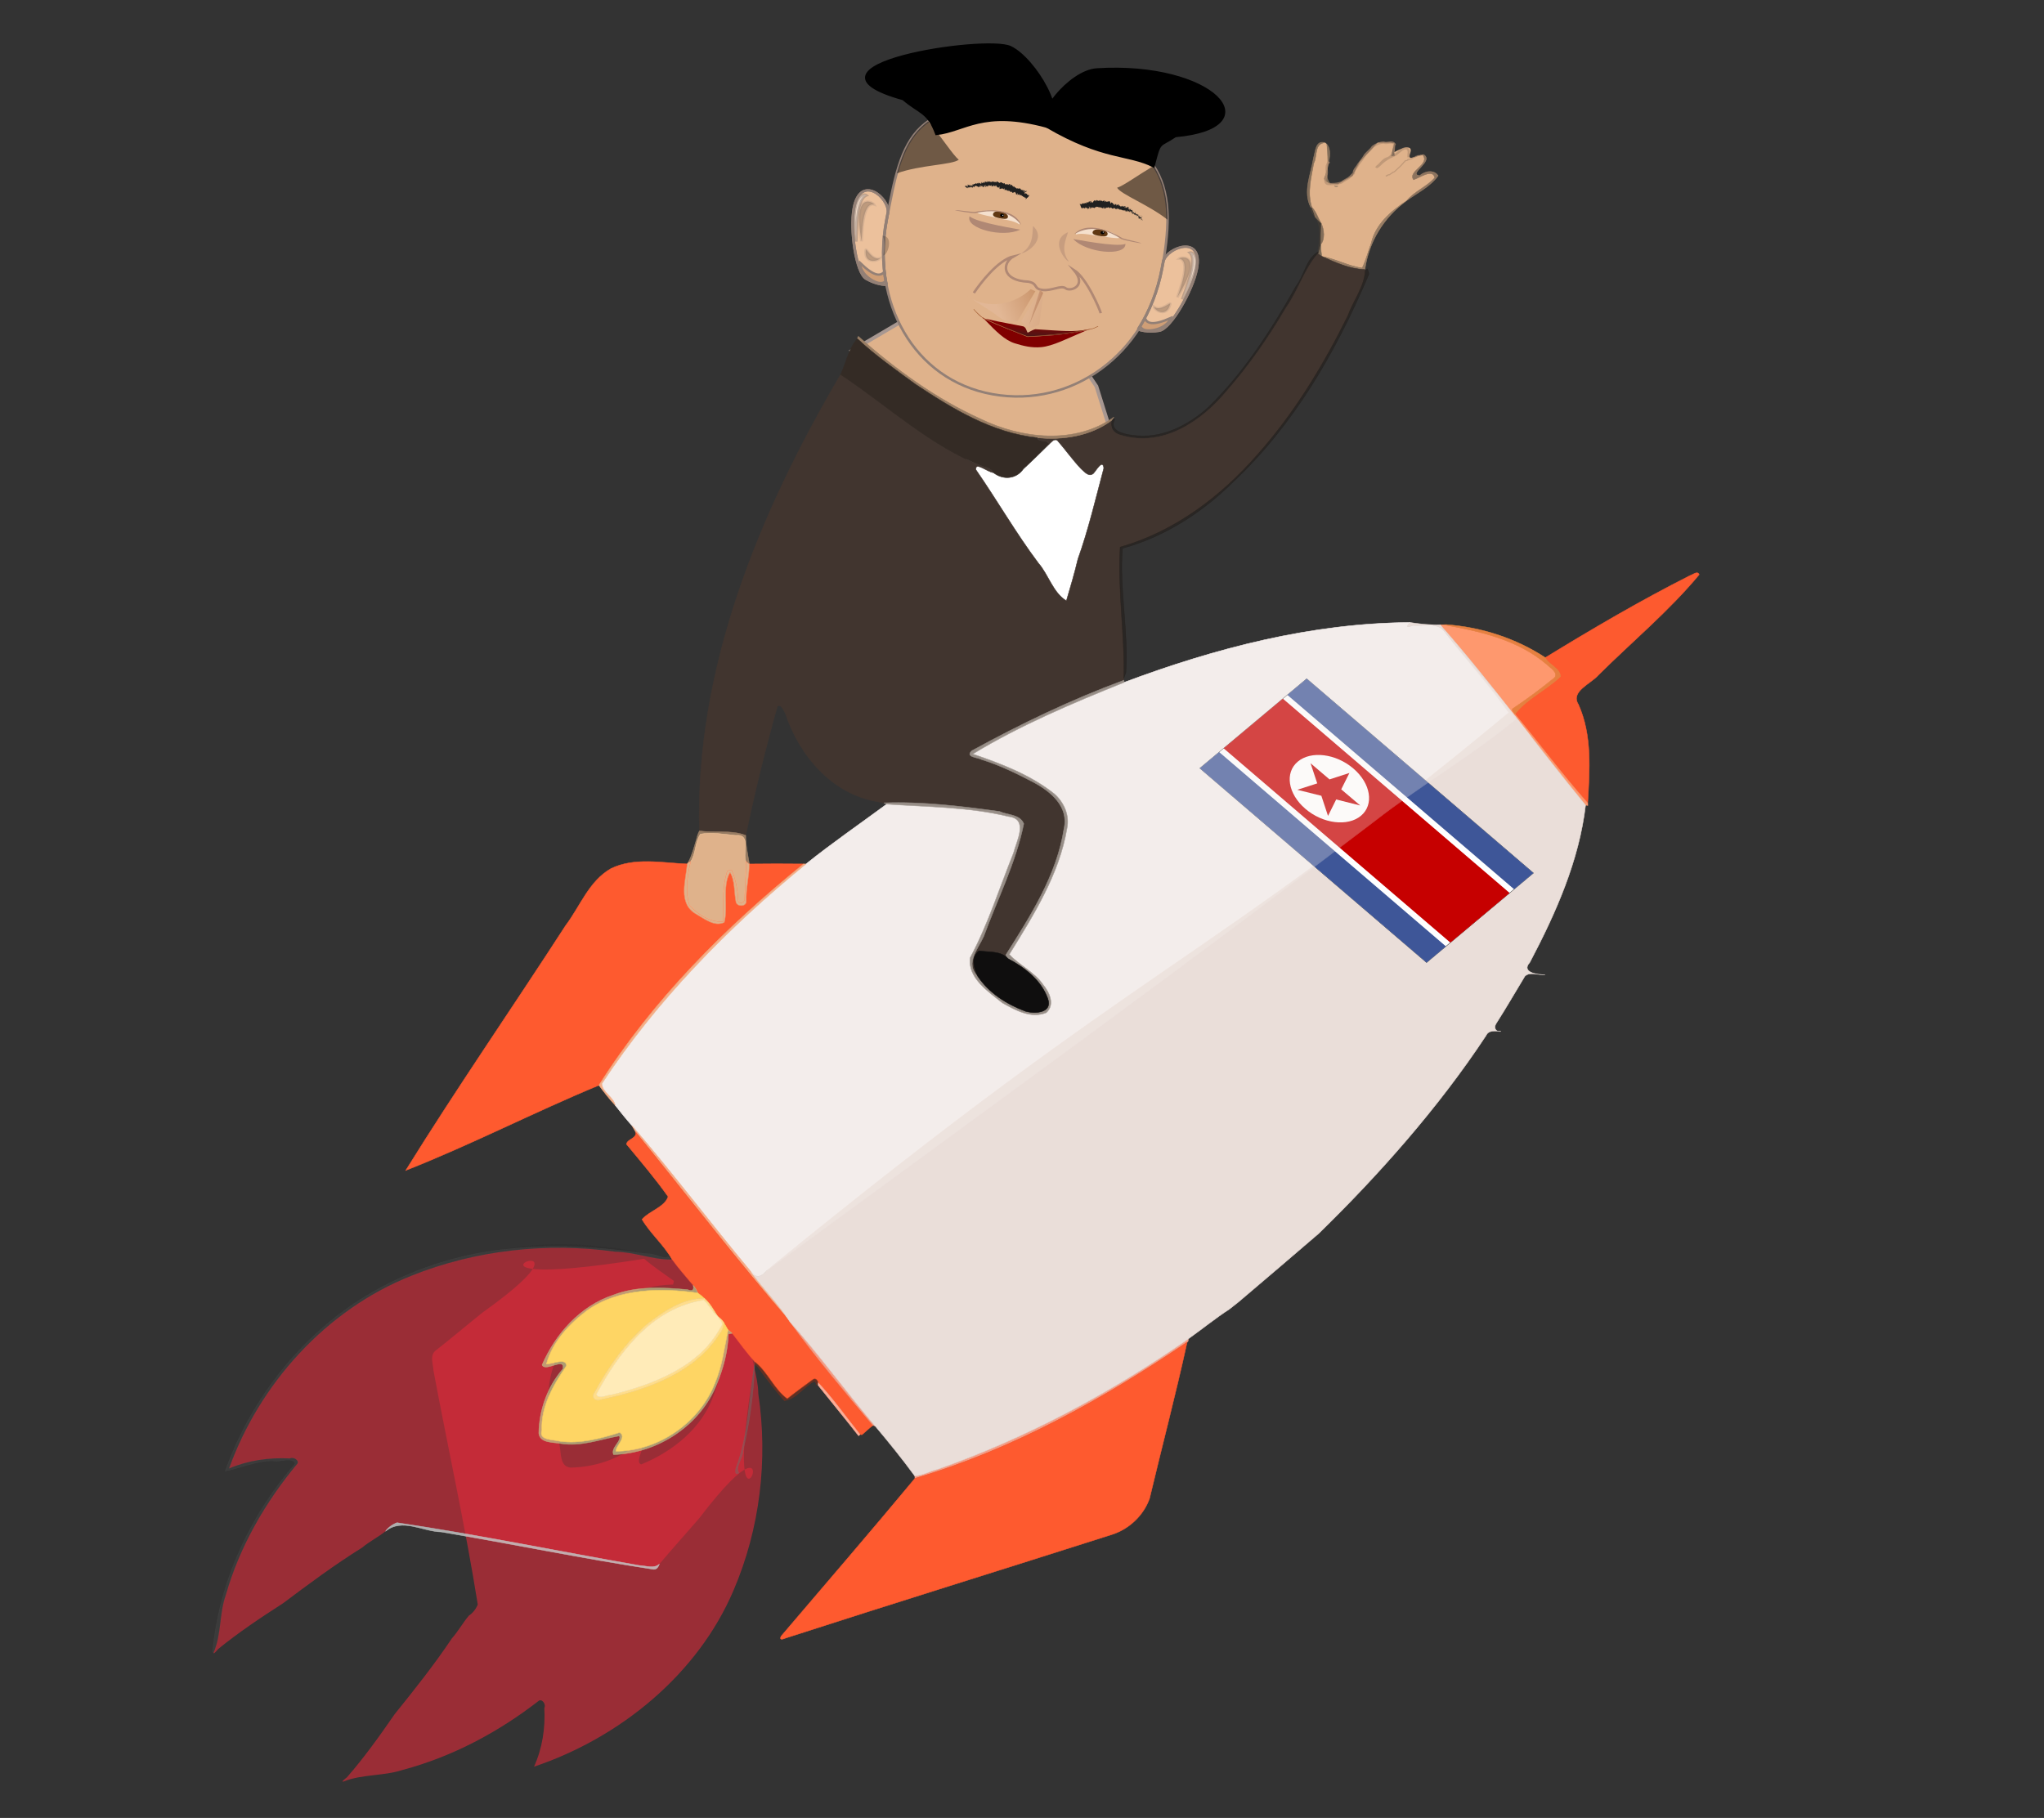 <?xml version="1.0" encoding="UTF-8" standalone="no"?>
<svg
   xmlns:dc="http://purl.org/dc/elements/1.1/"
   xmlns:cc="http://creativecommons.org/ns#"
   xmlns:rdf="http://www.w3.org/1999/02/22-rdf-syntax-ns#"
   xmlns:svg="http://www.w3.org/2000/svg"
   xmlns="http://www.w3.org/2000/svg"
   xmlns:xlink="http://www.w3.org/1999/xlink"
   xml:space="preserve"
   enable-background="new -27 -24.019 1974 1756.037"
   viewBox="-27 -24.019 1974 1756.037"
   y="0px"
   x="0px"
   id="Layer_1"
   version="1.1"><rect x="-27" y="-24.019" width="1974" height="1756.037" fill="#333333" stroke="none"/><defs
   id="defs6326"><path
     id="XMLID_1_"
     d="m 290.3,238.3 0,-2.6 0,-0.9 c -0.5,-6.2 -12.5,-14.9 -12.5,0.9 0,9.6 5.2,28.1 9.3,29.8 4.1,1.8 7.2,1.1 7.2,1.1 0.1,-0.1 0.2,-0.2 0.3,-0.4 -2.8,-8.5 -4.3,-18 -4.3,-27.9 z" /><path
     id="XMLID_2_"
     d="m 392.6,238.3 0,-2.6 0,-0.9 c 0.5,-6.2 12.5,-14.9 12.5,0.9 0,9.6 -5.2,28.1 -9.3,29.8 -4.1,1.8 -7.2,1.1 -7.2,1.1 -0.1,-0.1 -0.2,-0.2 -0.3,-0.4 2.8,-8.5 4.3,-18 4.3,-27.9 z" /><linearGradient
     x1="-147.79"
     y1="470.44"
     gradientTransform="matrix(0.554,0.085,-0.111,0.724,-43.345,415.153)"
     x2="-226.52"
     gradientUnits="userSpaceOnUse"
     xlink:href="#linearGradient3342"
     y2="482.39"
     id="linearGradient3466" /><linearGradient
     x1="-203.29"
     y1="511.42"
     gradientTransform="matrix(0.554,0.085,-0.111,0.724,-43.345,415.153)"
     x2="-206.02"
     gradientUnits="userSpaceOnUse"
     y2="501.37"
     id="linearGradient4215"><stop
       offset="0"
       style="stop-color:#501616"
       id="stop4211" /><stop
       offset="1"
       style="stop-color:#800000"
       id="stop4213" /></linearGradient><linearGradient
     x1="-187.69"
     y1="476.95"
     gradientTransform="matrix(0.554,0.085,-0.111,0.724,-43.345,415.153)"
     x2="-226.52"
     gradientUnits="userSpaceOnUse"
     xlink:href="#linearGradient3342"
     y2="482.39"
     id="linearGradient3458" /><linearGradient
     id="linearGradient3342"><stop
       offset="0"
       style="stop-color:#a05a2c"
       id="stop3344" /><stop
       offset="1"
       style="stop-color:#e9c6af"
       id="stop3346" /></linearGradient><linearGradient
     x1="-209.48"
     y1="468.67"
     gradientTransform="matrix(0.417,0.447,-0.381,0.576,49.338,559.541)"
     x2="-215.15"
     gradientUnits="userSpaceOnUse"
     xlink:href="#linearGradient3342"
     y2="510.17"
     id="linearGradient4127" /><linearGradient
     id="linearGradient5510"><stop
       offset="0"
       style="stop-color:#8ddb1d"
       id="stop5512" /><stop
       offset="1"
       style="stop-color:#38560d"
       id="stop5514" /></linearGradient><linearGradient
     id="linearGradient5161"><stop
       offset="0"
       style="stop-color:#86cf1b"
       id="stop5163" /><stop
       offset="1"
       style="stop-color:#314c0b"
       id="stop5165" /></linearGradient><linearGradient
     id="linearGradient2605"><stop
       offset="0"
       style="stop-color:#517d13"
       id="stop2607" /><stop
       offset="1"
       style="stop-color:#6daa15"
       id="stop2609" /></linearGradient><linearGradient
     id="linearGradient6906"><stop
       offset="0"
       style="stop-color:#7ec31b"
       id="stop6908" /><stop
       offset=".763"
       style="stop-color:#548113"
       id="stop6916" /><stop
       offset="1"
       style="stop-color:#548113"
       id="stop6910" /></linearGradient><linearGradient
     id="linearGradient6624"><stop
       offset="0"
       style="stop-color:#7ec31b"
       id="stop6626" /><stop
       offset=".708"
       style="stop-color:#548113"
       id="stop6634" /><stop
       offset="1"
       style="stop-color:#548113"
       id="stop6628" /></linearGradient><radialGradient
     r="35.557"
     gradientTransform="matrix(-2,-1.3275e-8,1.5541e-8,-2.214,198.1,658.2)"
     cx="48.52"
     cy="208.82"
     gradientUnits="userSpaceOnUse"
     xlink:href="#linearGradient6624"
     id="radialGradient6749" /><mask
     id="mask6745"><path
       d="m 101.03,146.19 c -53.307,0.646 -64.612,18.794 -65.875,20.625 -9.863,8.373 -2.688,49.469 -2.688,49.469 l 18.844,0.75 c 0,0 0.905,23.594 1.031,23.594 23.107,19.445 48.438,17.188 48.438,17.188 0,0 0.233,0.024 0.281,0.031 l 0,-111.66 c -0.011,2.3e-4 -0.021,-2.3e-4 -0.031,0 z"
       style="fill:url(#radialGradient6749);fill-rule:evenodd;enable-background:new"
       id="path6747" /></mask><filter
     id="filter6806"
     style="color-interpolation-filters:sRGB"><feGaussianBlur
       stdDeviation="2.251"
       id="feGaussianBlur6808" /></filter><radialGradient
     r="35.301"
     gradientTransform="matrix(0,2.251,-2,0,497.52,-31.012)"
     cx="100.88"
     cy="198.32"
     gradientUnits="userSpaceOnUse"
     xlink:href="#linearGradient6906"
     id="radialGradient6914" /><filter
     x="-0.206"
     y="-0.13"
     width="1.413"
     height="1.26"
     id="filter6961"
     style="color-interpolation-filters:sRGB"><feGaussianBlur
       stdDeviation="6.07"
       id="feGaussianBlur6963" /></filter><radialGradient
     r="35.301"
     gradientTransform="matrix(0,2.251,-2,0,497.52,-31.012)"
     cx="100.88"
     cy="198.32"
     gradientUnits="userSpaceOnUse"
     xlink:href="#linearGradient6906"
     id="radialGradient7005" /><mask
     id="mask7001"><path
       d="m 105.91,146.12 c -1.583,-0.006 -3.209,0.027 -4.875,0.062 -0.053,6.5e-4 -0.103,-6.8e-4 -0.156,0 l 0,111.62 c 0.506,0.08 24.902,3.575 48.375,-17.188 0.126,-1e-5 1.719,-24.125 1.719,-24.125 l 17.5,0 c 0,0 8.524,-39.872 -3.125,-50.031 -0.531,-0.736 -10.36,-20.167 -59.438,-20.344 z"
       style="fill:url(#radialGradient7005);fill-rule:evenodd;enable-background:new"
       id="path7003" /></mask><filter
     id="filter7047"
     style="color-interpolation-filters:sRGB"><feGaussianBlur
       stdDeviation="2.28"
       id="feGaussianBlur7049" /></filter><filter
     x="-0.2"
     y="-0.132"
     width="1.404"
     height="1.264"
     id="filter7059"
     style="color-interpolation-filters:sRGB"><feGaussianBlur
       stdDeviation="5.987"
       id="feGaussianBlur7061" /></filter><filter
     x="-0.213"
     y="-0.035"
     width="1.426"
     height="1.07"
     id="filter7253"
     style="color-interpolation-filters:sRGB"><feGaussianBlur
       stdDeviation="1.629"
       id="feGaussianBlur7255" /></filter><clipPath
     id="clipPath7308"><path
       d="m 102.25,146.12 c -0.053,6.5e-4 -6.134,0.531 -6.188,0.531 l -1.187,110.97 c 0.232,0.036 6.667,1.165 15.875,0.219 l 0,-111.66 c -1.569,-0.048 -3.186,-0.057 -4.844,-0.062 -1.583,-0.006 -1.99,-0.036 -3.656,0 z"
       style="fill:#00ffff;fill-rule:evenodd;enable-background:new"
       id="path7310" /></clipPath><filter
     x="-0.177"
     y="-0.285"
     width="1.354"
     height="1.569"
     id="filter22317"
     style="color-interpolation-filters:sRGB"><feGaussianBlur
       stdDeviation="7.199"
       id="feGaussianBlur22319" /></filter><radialGradient
     r="47.429"
     gradientTransform="matrix(2.958,-5.3923e-8,3.9268e-8,2.154,-1091.1,-298.55)"
     cx="403.91"
     cy="195.79"
     gradientUnits="userSpaceOnUse"
     id="radialGradient3155"><stop
       offset="0"
       style="stop-color:#fff109"
       id="stop22323" /><stop
       offset="1"
       style="stop-color:#e8da00;stop-opacity:0"
       id="stop22325" /></radialGradient><linearGradient
     x1="398.9"
     y1="92.362"
     gradientTransform="translate(-304,-64)"
     x2="399.53"
     gradientUnits="userSpaceOnUse"
     y2="190.58"
     id="linearGradient3219"><stop
       offset="0"
       style="stop-color:#eeeeec"
       id="stop24320" /><stop
       offset="1"
       style="stop-color:#eeeeec;stop-opacity:0"
       id="stop24322" /></linearGradient><radialGradient
     r="44.814"
     gradientTransform="matrix(8.8064e-8,-1.01,1.791,2.7917e-7,-99.966,163.73)"
     cx="88.376"
     cy="133.8"
     gradientUnits="userSpaceOnUse"
     xlink:href="#linearGradient2605"
     id="radialGradient3383" /><filter
     x="-0.107"
     y="-0.315"
     width="1.214"
     height="1.63"
     id="filter3423"
     style="color-interpolation-filters:sRGB"><feGaussianBlur
       stdDeviation="3.992"
       id="feGaussianBlur3425" /></filter><radialGradient
     r="44.814"
     gradientTransform="matrix(8.8064e-8,-1.01,1.791,2.7917e-7,-99.966,163.73)"
     cx="88.376"
     cy="133.8"
     gradientUnits="userSpaceOnUse"
     xlink:href="#linearGradient2605"
     id="radialGradient3465" /><mask
     id="mask3461"><path
       d="M 144.62,77.642 55.994,77.579 c -0.02,0.051 -1.336,-8.602 0.795,-15.468 0,0 4.154,-11.049 14.231,-14.584 10.607,-2.475 62.256,11.73 71.948,21.744 3.825,7.819 1.559,8.518 1.652,8.371 z"
       style="fill:url(#radialGradient3465)"
       id="path3463" /></mask><filter
     x="-0.056"
     y="-0.166"
     width="1.113"
     height="1.331"
     id="filter3510"
     style="color-interpolation-filters:sRGB"><feGaussianBlur
       stdDeviation="2.101"
       id="feGaussianBlur3512" /></filter><filter
     x="-0.145"
     y="-0.102"
     width="1.29"
     height="1.204"
     id="filter3853"
     style="color-interpolation-filters:sRGB"><feGaussianBlur
       stdDeviation="0.916"
       id="feGaussianBlur3855" /></filter><filter
     x="-0.135"
     y="-0.155"
     width="1.269"
     height="1.31"
     id="filter5083"
     style="color-interpolation-filters:sRGB"><feGaussianBlur
       stdDeviation="2.568"
       id="feGaussianBlur5085" /></filter><mask
     id="mask5096"><path
       d="m 135.85,149.11 c -4.73,17.46 -32.16,31.33 -33.61,34.43 -2,1.91 -1.35,5.39 -1.35,5.39 13.64,-8 37.14,-14.54 36.96,-14.36 0.18,-0.37 -0.54,-8.37 -0.36,-8.37 0.18,0 9.09,-1.63 9.09,-1.63 l -6,-13.28 c 0,0 -4.689,-2.252 -4.73,-2.18 z"
       style="fill:#ffffff"
       id="path5098" /></mask><filter
     id="filter5116"
     style="color-interpolation-filters:sRGB"><feGaussianBlur
       stdDeviation="1.284"
       id="feGaussianBlur5118" /></filter><mask
     id="mask5129"><path
       d="m 135.85,149.11 c -4.73,17.46 -32.16,31.33 -33.61,34.43 -2,1.91 -1.35,5.39 -1.35,5.39 13.64,-8 37.14,-14.54 36.96,-14.36 0.18,-0.37 -0.54,-8.37 -0.36,-8.37 0.18,0 9.09,-1.63 9.09,-1.63 l -6,-13.28 c 0,0 -4.689,-2.252 -4.73,-2.18 z"
       style="fill:#ffffff"
       id="path5131" /></mask><filter
     id="filter5143"
     style="color-interpolation-filters:sRGB" /><filter
     x="-0.101"
     y="-0.116"
     width="1.202"
     height="1.232"
     id="filter5145"
     style="color-interpolation-filters:sRGB"><feGaussianBlur
       stdDeviation="1.926"
       id="feGaussianBlur5147" /></filter><radialGradient
     r="22.895"
     gradientTransform="matrix(0.846,9.6739e-8,-9.5959e-8,0.839,19.1,27.366)"
     cx="123.69"
     cy="172.68"
     gradientUnits="userSpaceOnUse"
     xlink:href="#linearGradient5161"
     id="radialGradient5169" /><radialGradient
     r="22.895"
     gradientTransform="matrix(-0.846,9.6739e-8,9.5959e-8,0.839,189.28,27.366)"
     cx="123.69"
     cy="172.68"
     gradientUnits="userSpaceOnUse"
     xlink:href="#linearGradient5161"
     id="radialGradient5199" /><radialGradient
     r="22.895"
     gradientTransform="matrix(-0.846,9.6739e-8,9.5959e-8,0.839,290.07,176.48)"
     cx="123.69"
     cy="172.68"
     gradientUnits="userSpaceOnUse"
     xlink:href="#linearGradient5161"
     id="radialGradient5232" /><clipPath
     id="clipPath5293"><path
       d="m 72.531,149.12 c -0.041,-0.072 -4.75,2.156 -4.75,2.156 l -6,13.281 c 0,0 8.914,1.625 9.094,1.625 0.18,0 -0.524,8.005 -0.344,8.375 -0.153,-0.153 16.889,4.582 30.375,10.938 l 3.781,-3.438 c -5.936,-4.82 -27.962,-17.44 -32.159,-32.94 z"
       style="fill:#00ffff"
       id="path5295" /></clipPath><clipPath
     id="clipPath5351"><path
       d="m 135.82,149.23 c 0.041,-0.072 4.75,2.156 4.75,2.156 l 6,13.281 c 0,0 -8.914,1.625 -9.094,1.625 -0.18,0 0.524,8.005 0.344,8.375 0.153,-0.153 -16.889,4.582 -30.375,10.938 l -3.781,-3.438 c 5.933,-4.823 27.959,-17.445 32.156,-32.938 z"
       style="fill:#00ffff"
       id="path5353" /></clipPath><clipPath
     id="clipPath5409"><path
       d="m 135.7,149.05 c 0.041,-0.072 4.75,2.156 4.75,2.156 l 6,13.281 c 0,0 -8.914,1.625 -9.094,1.625 -0.18,0 0.524,8.005 0.344,8.375 0.153,-0.153 -16.889,4.582 -30.375,10.938 l -3.781,-3.438 c 5.933,-4.823 27.959,-17.445 32.156,-32.938 z"
       style="fill:#00ffff"
       id="path5411" /></clipPath><filter
     x="-0.1"
     y="-0.118"
     width="1.2"
     height="1.235"
     id="filter5493"
     style="color-interpolation-filters:sRGB"><feGaussianBlur
       stdDeviation="1.784"
       id="feGaussianBlur5495" /></filter><radialGradient
     r="14.719"
     gradientTransform="matrix(1.252,2.7114e-7,-2.8993e-7,1.339,-20.869,-68.122)"
     cx="74.812"
     cy="200.95"
     gradientUnits="userSpaceOnUse"
     xlink:href="#linearGradient5510"
     id="radialGradient5518" /><filter
     x="-0.041"
     y="-0.11"
     width="1.083"
     height="1.219"
     id="filter5600"
     style="color-interpolation-filters:sRGB"><feGaussianBlur
       stdDeviation="0.485"
       id="feGaussianBlur5602" /></filter><filter
     x="-0.128"
     y="-0.113"
     width="1.256"
     height="1.226"
     id="filter5616"
     style="color-interpolation-filters:sRGB"><feGaussianBlur
       stdDeviation="0.943"
       id="feGaussianBlur5618" /></filter><filter
     x="-1.038"
     y="-0.047"
     width="3.076"
     height="1.095"
     id="filter3533"
     style="color-interpolation-filters:sRGB"><feGaussianBlur
       stdDeviation="0.432"
       id="feGaussianBlur3535" /></filter><filter
     x="-1.038"
     y="-0.047"
     width="3.076"
     height="1.093"
     id="filter3541"
     style="color-interpolation-filters:sRGB"><feGaussianBlur
       stdDeviation="0.432"
       id="feGaussianBlur3543" /></filter><filter
     x="-0.128"
     y="-0.113"
     width="1.256"
     height="1.226"
     id="filter3545"
     style="color-interpolation-filters:sRGB"><feGaussianBlur
       stdDeviation="0.943"
       id="feGaussianBlur3547" /></filter><filter
     x="-0.204"
     y="-0.204"
     width="1.408"
     height="1.408"
     id="filter3560"
     style="color-interpolation-filters:sRGB"><feGaussianBlur
       stdDeviation="0.595"
       id="feGaussianBlur3562" /></filter><radialGradient
     r="14.719"
     gradientTransform="matrix(1.252,2.7114e-7,-2.8993e-7,1.339,-18.869,-68.122)"
     cx="74.812"
     cy="200.95"
     gradientUnits="userSpaceOnUse"
     xlink:href="#linearGradient5510"
     id="radialGradient4447" /><filter
     x="-0.124"
     y="-0.328"
     width="1.248"
     height="1.656"
     id="filter3665"
     style="color-interpolation-filters:sRGB"><feGaussianBlur
       stdDeviation="7.65"
       id="feGaussianBlur3667" /></filter></defs>
<g
   id="g6321">
	
	
	
	
	<g
   transform="matrix(2.798,0,0,2.777,1610.26,-961.886)"
   id="g18700"><g
     style="enable-background:new"
     id="g18234"
     transform="matrix(1.275,0,0,1.372,-841.746,222.582)" /></g>
	
	
	
	
	
	
	
	
	
	
	
	
	
	
	
	
	
	
	
	
	
	
	
	
	
	
	
	
	
	
	
	
	
	
	
	
	
	
	
	
	
	
	
	
	
	
	
	
	
	
	
	
	
	
	
	
	
	
	
	
	
	
	
	
	
	
	
	
	
	
	
	
	
	
	
	
	
	
	
	
	
	
	
	
	
	
	
	
	
	
	
	
	
	
	
	
	
	
	
	
	
	
	
	
	
	
	
	
	
	
	
	
	
	
	
<g
   transform="matrix(1.087,0,0,1.05,-15.474,-85.244)"
   id="g9486"><path
     d="m 963.512,413.684 -42.422,-65.188 -133.948,7.53 -40.952,24.966 104.087,93.525 16.21,5.944 34.164,9.72 79.526,-21.568 z"
     style="fill:#dfb28b;fill-opacity:1;stroke:#a79791;stroke-width:3.289;stroke-opacity:1"
     id="path5502" /><path
     id="path17"
     style="fill:#dfb28b;stroke:#938076;stroke-width:2.249;stroke-miterlimit:10;stroke-opacity:1"
     class="st3"
     d="m 1021.335,308.493 c -13.745,74.891 -79.162,125.492 -149.968,112.497 -70.806,-12.995 -107.925,-85.588 -94.218,-160.274 13.707,-74.686 20.924,-120.74 141.724,-98.569 110.515,20.283 116.206,71.456 102.461,146.347 z" /><path
     id="path19"
     style="stroke:#000000;stroke-width:2.249;stroke-miterlimit:10"
     class="st4"
     d="m 919.529,174.746 c -12.457,-7.574 20.013,-51.109 44.507,-52.535 102.859,-6.715 155.914,53.151 69.621,61.214 -14.767,10.403 -13.453,3.242 -19.432,27.737 -22.569,-11.757 -44.629,-6.076 -94.696,-36.416 z" /><path
     id="path21"
     style="stroke:#000000;stroke-width:2.249;stroke-miterlimit:10"
     class="st4"
     d="m 919.529,174.746 c 19.64,-8.663 -10.385,-61.975 -32.349,-72.986 -21.964,-11.011 -200.264,17.392 -95.29,47.657 15.106,13.348 21.926,11.216 29.475,32.06 25.235,-2.771 40.534,-22.807 98.164,-6.73 z" /><path
     id="path23"
     style="opacity:0.5;stroke-width:2.249"
     class="st5"
     d="m 814.078,169.986 c -14.566,10.652 -22.265,27.006 -27.808,47.774 20.724,-7.83 49.134,-7.692 54.97,-12.543 -5.178,-4.123 -14.824,-20.276 -27.162,-35.231 z" /><path
     id="path25"
     style="opacity:0.5;stroke-width:2.249"
     class="st5"
     d="m 1014.263,210.957 c -14.504,8.971 -26.856,18.337 -32.367,20.075 3.569,6.154 28.023,15.719 44.804,29.374 -0.01,-18.826 -3.409,-35.314 -12.437,-49.45 z" /><g
     id="g27"
     style="stroke:#938076;stroke-opacity:1"
     transform="matrix(2.392,0.439,-0.376,2.046,172.218,-354.343)"><use
       id="use32"
       style="fill:#ecc19c;stroke:#938076;stroke-opacity:1"
       xlink:href="#XMLID_1_"
       height="560"
       width="640"
       y="0"
       x="0" /><clipPath
       id="XMLID_4_"><use
         id="use35"
         xlink:href="#XMLID_1_"
         height="560"
         width="640"
         y="0"
         x="0" /></clipPath><path
       id="path37"
       style="fill:#cf9e76;stroke:#938076;stroke-opacity:1"
       d="m 293.1,261 c -1.1,2.3 -3.4,2.9 -9.4,-2 0,1.5 1.8,5.5 6.6,7 2.1,0.6 3.2,0.1 3.9,-1 -0.4,-1.3 -0.8,-2.6 -1.1,-4 z"
       clip-path="url(#XMLID_4_)"
       class="st6" /><path
       id="path39"
       style="opacity:0.2;stroke:#938076;stroke-opacity:1"
       d="m 282.8,249.5 c -0.1,-1.9 -2.7,-17.6 2.1,-16.9 -0.7,-1.1 -8.9,-4.6 -2.1,16.9 z"
       clip-path="url(#XMLID_4_)"
       class="st7" /><path
       id="path41"
       style="opacity:0.5;fill:#ffffff;stroke:#938076;stroke-opacity:1"
       d="m 281.5,229.1 c -1.7,-1.1 -6,2.8 -0.6,20.9 -0.3,-3.5 -3.2,-18.3 0.6,-20.9 z"
       clip-path="url(#XMLID_4_)"
       class="st8" /><path
       id="path43"
       style="opacity:0.2;stroke:#938076;stroke-opacity:1"
       d="m 284.9,252.9 c 0,-1.1 2.9,4.3 5.7,2.5 -0.5,1.6 -5.4,4 -5.7,-2.5 z"
       clip-path="url(#XMLID_4_)"
       class="st7" /><use
       id="use45"
       style="fill:none;stroke:#938076;stroke-miterlimit:10;stroke-opacity:1"
       xlink:href="#XMLID_1_"
       height="560"
       width="640"
       y="0"
       x="0" /></g><g
     id="g47"
     style="stroke:#938076;stroke-opacity:1"
     transform="matrix(2.392,0.439,-0.376,2.046,172.218,-354.343)"><use
       id="use52"
       style="fill:#ecc19c;stroke:#938076;stroke-opacity:1"
       xlink:href="#XMLID_2_"
       height="560"
       width="640"
       y="0"
       x="0" /><clipPath
       id="XMLID_5_"><use
         id="use55"
         xlink:href="#XMLID_2_"
         height="560"
         width="640"
         y="0"
         x="0" /></clipPath><path
       id="path57"
       style="fill:#cf9e76;stroke:#938076;stroke-opacity:1"
       d="m 389.8,261 c 1.1,2.3 3.4,2.9 9.4,-2 0,1.5 -1.8,5.5 -6.6,7 -2.1,0.6 -3.2,0.1 -3.9,-1 0.4,-1.3 0.8,-2.6 1.1,-4 z"
       clip-path="url(#XMLID_5_)"
       class="st9" /><path
       id="path59"
       style="opacity:0.2;stroke:#938076;stroke-opacity:1"
       d="m 400.1,249.5 c 0.1,-1.9 2.7,-17.6 -2.1,-16.9 0.7,-1.1 8.9,-4.6 2.1,16.9 z"
       clip-path="url(#XMLID_5_)"
       class="st10" /><path
       id="path61"
       style="opacity:0.5;fill:#ffffff;stroke:#938076;stroke-opacity:1"
       d="m 401.4,229.1 c 1.7,-1.1 6,2.8 0.6,20.9 0.3,-3.5 3.2,-18.3 -0.6,-20.9 z"
       clip-path="url(#XMLID_5_)"
       class="st11" /><path
       id="path63"
       style="opacity:0.2;stroke:#938076;stroke-opacity:1"
       d="m 398,252.9 c 0,-1.1 -2.9,4.3 -5.7,2.5 0.5,1.6 5.4,4 5.7,-2.5 z"
       clip-path="url(#XMLID_5_)"
       class="st10" /><use
       id="use65"
       style="fill:none;stroke:#938076;stroke-miterlimit:10;stroke-opacity:1"
       xlink:href="#XMLID_2_"
       height="560"
       width="640"
       y="0"
       x="0" /></g><path
     id="path67"
     style="opacity:0.2;stroke-width:2.249"
     class="st12"
     d="m 773.729,275.317 c 9.428,-0.173 5.002,17.204 0.396,18.051 1.69,-9.208 1.081,-13.973 -0.396,-18.051 z" /><g
     id="g69"
     transform="matrix(2.392,0.439,-0.376,2.046,172.218,-354.343)"><path
       id="path71"
       style="fill:#f5e0cd"
       class="st13"
       d="m 322.5,228.1 c 0,0.6 6.1,0.7 7.9,0.8 1.8,0.2 5.9,-0.2 7.9,1.1 0.7,-0.7 -1.9,-4.7 -9.3,-4 -4.8,0.4 -5.5,1.4 -6.5,2.1 z" /><g
       id="g73"><path
         id="path75"
         style="fill:#603813"
         class="st14"
         d="m 333.7,227.9 c -0.1,0.9 -1.6,1 -3.4,0.9 -1.7,-0.1 -2.2,-0.6 -2.1,-1.5 0.1,-0.9 1.4,-1.7 3.1,-1.4 1.7,0.2 2.6,1.1 2.4,2 z" /><circle
         id="circle77"
         cy="227.4"
         cx="331.5"
         r="0.7" /><circle
         id="circle79"
         style="fill:#ffffff"
         cx="331.8"
         cy="227.3"
         r="0.2"
         class="st15" /></g><path
       id="path81"
       style="fill:#b08874"
       class="st16"
       d="m 339,230 c -1,-0.7 -5.9,-7.4 -17.3,-1.5 -1.6,0.4 -7,0.4 -7.5,0.3 0.7,-0.4 6.5,-0.5 7.3,-0.8 1.1,-0.6 13.2,-6.1 17.5,2 z" /><path
       id="path83"
       style="fill:none;stroke:#dfb28b;stroke-width:0.5;stroke-linecap:round;stroke-miterlimit:10"
       class="st17"
       d="m 338.4,226.8 c -1.4,-0.7 -4.3,-6.9 -19.3,0.6" /><path
       id="path85"
       style="fill:#b08874"
       class="st16"
       d="m 339,232.2 c -0.4,-0.1 -15.9,0.4 -19.1,-1.9 -0.8,5.6 13.4,7 19.1,1.9 z" /></g><g
     id="g87"
     transform="matrix(2.392,0.439,-0.376,2.046,172.218,-354.343)"><path
       id="path89"
       style="fill:#f5e0cd"
       class="st13"
       d="m 375.2,228.1 c 0,0.6 -6.1,0.7 -7.9,0.8 -1.8,0.2 -5.9,-0.2 -7.9,1.1 -0.7,-0.7 1.9,-4.3 9.3,-4 4.8,0.2 5.5,1.4 6.5,2.1 z" /><g
       id="g91"><path
         id="path93"
         style="fill:#603813"
         class="st14"
         d="m 365.2,227.9 c 0.1,0.9 1.6,1 3.4,0.9 1.7,-0.1 2.2,-0.6 2.1,-1.5 -0.1,-0.9 -1.4,-1.7 -3.1,-1.4 -1.7,0.2 -2.5,1.1 -2.4,2 z" /><circle
         id="circle95"
         cy="227.2"
         cx="368.8"
         r="0.7" /><circle
         id="circle97"
         style="fill:#ffffff"
         cx="369"
         cy="226.9"
         r="0.2"
         class="st15" /></g><path
       id="path99"
       style="fill:#b08874"
       class="st16"
       d="m 358.7,230 c 1,-0.7 5.9,-7.4 17.3,-1.5 1.6,0.4 7,0.4 7.5,0.3 -0.7,-0.4 -6.5,-0.5 -7.3,-0.8 -1.1,-0.6 -13.2,-6.1 -17.5,2 z" /><path
       id="path101"
       style="fill:none;stroke:#dfb28b;stroke-width:0.5;stroke-linecap:round;stroke-miterlimit:10"
       class="st17"
       d="m 359.3,226.8 c 1.4,-0.7 4.3,-6.9 19.3,0.6" /><path
       id="path103"
       style="fill:#b08874"
       class="st16"
       d="m 358.7,232.2 c 0.4,-0.1 15.9,0.4 19.1,-1.9 0.9,5.6 -13.4,7 -19.1,1.9 z" /></g><path
     id="path105"
     style="fill:none;stroke:#b08874;stroke-width:2.249;stroke-miterlimit:10"
     class="st18"
     d="m 854.594,327.808 c 5.517,-8.505 21.393,-30.339 35.362,-33.697 -10.517,6.107 -10.777,22.346 13.027,23.331 8.851,1.624 4.249,6.491 12.457,7.574 8.447,1.127 16.699,-4.761 20.793,-1.472 4.094,3.29 19.396,-1.94 7.296,-16.851 11.462,7.603 22.833,35.917 23.869,39.703" /><path
     id="path107"
     style="opacity:0.5;fill:#b08874;stroke-width:2.249"
     class="st19"
     d="m 907.198,266.183 c -0.761,6.84 0.673,17.89 -10.271,24.977 3.072,0.775 23.464,-11.98 10.271,-24.977 z" /><path
     id="path109"
     style="opacity:0.5;fill:#b08874;stroke-width:2.249"
     class="st19"
     d="m 938.295,271.89 c -1.718,6.665 -6.982,16.486 0.732,26.996 -2.908,-0.322 -17.68,-19.531 -0.732,-26.996 z" /><g
     id="g111"
     transform="matrix(2.392,0.439,-0.376,2.046,172.218,-354.343)"><g
       id="g113"><g
         id="g115"><g
           id="g117"><g
             id="g119"><path
               id="path121"
               style="fill:#202020"
               class="st20"
               d="m 316.4,217.2 c 0,0.1 0.2,0.2 0.2,0.2 l -0.2,-0.3 z" /><path
               id="path123"
               style="fill:#202020"
               class="st20"
               d="m 317,217.6 c -0.1,-0.2 -0.2,-0.4 -0.4,-0.6 0.1,0.3 0.1,0.2 0.2,0.5 0,0.1 -0.1,-0.1 -0.2,-0.2 0,0.1 -0.1,0 0,0.2 0.2,0.2 0.2,0.2 0.2,0 0.1,0 0.2,0.1 0.2,0.1 z" /><path
               id="path125"
               style="fill:#202020"
               class="st20"
               d="M 320.2,216.3 Z" /><path
               id="path127"
               style="fill:#202020"
               class="st20"
               d="M 322.2,215.7 Z" /><path
               id="path129"
               style="fill:#202020"
               class="st20"
               d="M 322.7,215.9 Z" /><path
               id="path131"
               style="fill:#202020"
               class="st20"
               d="m 320.2,216.3 c 0.1,0 0.1,0 0,0 z" /><path
               id="path133"
               style="fill:#202020"
               class="st20"
               d="m 317,216.7 c -0.1,0 0,0 0,0 z" /><path
               id="path135"
               style="fill:#202020"
               class="st20"
               d="m 319.5,217 v 0.1 z" /><path
               id="path137"
               style="fill:#202020"
               class="st20"
               d="m 318.9,217.4 -0.2,-0.4 c 0.1,0.1 0.1,0.2 0.1,0.2 0.1,0 0.1,0.1 0.1,0.2 z" /><path
               id="path139"
               style="fill:#202020"
               class="st20"
               d="M 317.7,217.5 Z" /><path
               id="path141"
               style="fill:#202020"
               class="st20"
               d="M 320,216.8 Z" /><path
               id="path143"
               style="fill:#202020"
               class="st20"
               d="M 339.9,215.6 Z" /><polygon
               id="polygon145"
               style="fill:#202020"
               points="339.9,217.4 340,217.2 "
               class="st20" /><path
               id="path147"
               style="fill:#202020"
               class="st20"
               d="M 323.4,216.1 Z" /><path
               id="path149"
               style="fill:#202020"
               class="st20"
               d="m 329.1,215.3 c -0.1,-0.3 0.1,-0.3 0,-0.6 0,0.1 -0.1,0.4 0,0.6 z" /><path
               id="path151"
               style="fill:#202020"
               class="st20"
               d="M 317,216.7 Z" /><path
               id="path153"
               style="fill:#202020"
               class="st20"
               d="M 329.1,214.7 Z" /><path
               id="path155"
               style="fill:#202020"
               class="st20"
               d="m 324.8,215.6 v -0.1 c -0.1,0 -0.1,0 0,0.1 z" /><path
               id="path157"
               style="fill:#202020"
               class="st20"
               d="M 323.6,215.5 Z" /><path
               id="path159"
               style="fill:#202020"
               class="st20"
               d="M 325.3,215.1 Z" /><path
               id="path161"
               style="fill:#202020"
               class="st20"
               d="M 325.8,215 Z" /><path
               id="path163"
               style="fill:#202020"
               class="st20"
               d="m 338,214.9 c 0,0.1 0,0.2 -0.1,0.2 0.1,-0.1 0.3,-0.2 0.1,-0.2 z" /><path
               id="path165"
               style="fill:#202020"
               class="st20"
               d="m 317,216.8 c 0,-0.1 -0.1,-0.1 -0.1,-0.1 z" /><path
               id="path167"
               style="fill:#202020"
               class="st20"
               d="M 324.9,212.9 H 325 Z" /><path
               id="path169"
               style="fill:#202020"
               class="st20"
               d="M 333.6,213.5 Z" /><path
               id="path171"
               style="fill:#202020"
               class="st20"
               d="m 325.3,212.9 c 0,0.1 0.1,0.1 0.1,0.2 V 213 Z" /><path
               id="path173"
               style="fill:#202020"
               class="st20"
               d="M 338,215.2 Z" /><path
               id="path175"
               style="fill:#202020"
               class="st20"
               d="m 338.9,214.8 c -0.1,0 -0.2,0.3 -0.3,0.5 -0.1,0 0.1,-0.3 0.1,-0.5 l -0.3,0.3 c 0,-0.1 0,-0.1 0.1,-0.1 -0.2,0.2 -0.2,-0.1 -0.4,0.2 v -0.1 c -0.1,0.2 -0.1,0.4 -0.2,0.5 0,0 -0.2,0.2 -0.1,0 l 0.1,-0.1 -0.1,0.1 c 0.1,-0.3 0.1,-0.1 0.2,-0.3 -0.1,0.1 -0.3,0.3 -0.4,0.2 0.1,-0.3 0.2,0 0.2,-0.4 l 0.1,0.2 c 0.1,-0.5 0,0.1 0.2,-0.5 -0.1,-0.1 -0.2,0.1 -0.3,0 -0.1,0.2 -0.1,0.3 -0.2,0.4 -0.3,0.2 0.2,-0.9 -0.1,-0.5 -0.1,0.2 -0.3,0.6 -0.3,0.3 l 0.2,-0.3 c -0.1,-0.1 -0.3,0.5 -0.3,0.2 l 0.1,-0.1 c 0,-0.3 -0.1,0.2 -0.2,0.2 l 0.1,-0.3 c -0.2,0 -0.4,0.2 -0.6,0.2 0,-0.1 0.1,-0.2 0.1,-0.3 -0.2,0.1 -0.4,-0.2 -0.5,-0.4 l -0.2,0.3 v -0.2 c 0,-0.1 -0.1,0.2 -0.1,0.3 v -0.3 c -0.2,0.2 -0.5,0.4 -0.6,0.1 l 0.1,-0.1 c -0.1,-0.1 -0.3,0.5 -0.3,0.3 -0.2,-0.2 -0.5,0 -0.6,-0.5 -0.1,0.4 -0.2,-0.2 -0.3,0.3 -0.1,-0.3 0,-0.4 -0.1,-0.6 0,0 -0.2,0.3 -0.2,0.4 l 0.1,-0.3 -0.2,0.3 v -0.4 l -0.1,0.1 v 0.2 c -0.1,0.1 -0.2,-0.3 -0.1,-0.4 l -0.3,0.2 c 0,-0.1 0.1,-0.2 0.1,-0.2 -0.2,0.3 0,-0.3 -0.1,-0.1 0,0.1 0,0.2 -0.1,0.2 0,-0.2 -0.1,-0.2 -0.2,-0.2 l 0.1,-0.2 c -0.2,-0.1 -0.4,0 -0.5,0 0,0.1 0,0.5 -0.1,0.5 v -0.3 c -0.1,0.2 0,0.1 -0.1,0.4 -0.1,0 0,-0.4 0.1,-0.5 l -0.1,0.1 c 0,-0.1 0,-0.1 0.1,-0.3 -0.1,0.2 -0.1,-0.3 -0.2,0 v -0.1 c -0.2,0 -0.3,0.1 -0.4,0.1 0,0.3 -0.1,0.2 -0.2,0.4 -0.1,-0.1 -0.2,-0.3 -0.3,-0.3 -0.1,0.1 -0.1,0.2 -0.1,0.4 0,-0.3 -0.1,-0.2 0,-0.4 -0.2,0 -0.2,0 -0.4,0.2 v 0.2 c 0,0 -0.1,-0.1 -0.1,-0.2 -0.3,0.4 -0.5,-0.8 -0.7,-0.3 l -0.2,0.3 c -0.1,-0.1 0.1,-0.2 0,-0.4 -0.2,0.4 -0.3,-0.1 -0.5,0.2 -0.1,-0.8 -0.5,0 -0.6,-0.4 v 0.2 c 0,0.2 -0.1,-0.1 -0.1,-0.1 v 0.3 c -0.4,0.2 -0.8,-0.3 -1.2,-0.4 -0.2,0 0,0.9 -0.2,0.5 v -0.3 c -0.3,0.4 -0.6,0 -0.9,0.4 v -0.2 c -0.1,-0.2 -0.2,0 -0.2,0.2 0,0 0,-0.2 -0.1,-0.3 -0.1,-0.1 -0.1,0.3 -0.2,0.1 v -0.1 c 0,0.1 -0.2,0 -0.1,0.3 -0.1,-0.1 -0.2,0.2 -0.3,0 0,0.3 -0.2,-0.1 -0.2,0.3 -0.1,-0.4 -0.2,-0.3 -0.3,-0.1 0,-0.1 -0.1,-0.1 -0.1,-0.3 -0.1,0 -0.1,0.1 -0.1,0.3 -0.2,-0.5 -0.2,0.5 -0.4,-0.2 -0.2,0.3 -0.4,0.5 -0.5,0.6 -0.1,-0.4 0.2,-0.1 0.1,-0.6 -0.2,0.2 -0.2,0.6 -0.4,0.6 -0.1,0 0,-0.2 0,-0.3 -0.1,0.2 -0.4,0.1 -0.5,0.3 v -0.1 c 0,0 -0.1,0 0,0.2 v -0.1 c 0.1,0.3 0,0.6 0.1,0.8 -0.1,-0.6 -0.2,-0.1 -0.3,-0.8 v 0.3 c 0,0 -0.1,-0.1 -0.1,-0.3 -0.1,0.1 0,0.3 -0.1,0.4 v -0.3 c 0,0.2 0,0.4 -0.1,0.3 v -0.1 c -0.1,0.1 -0.1,0.6 -0.3,0.4 -0.1,-0.4 -0.1,-0.1 -0.2,-0.5 l -0.1,0.1 0.1,0.2 c -0.1,0 -0.1,0.3 -0.2,0.2 v -0.2 l -0.1,0.1 0.1,0.1 c 0,0.2 0.2,0.4 0,0.4 0,0 -0.1,0 -0.2,-0.2 0,0.1 0,0.3 -0.1,0.2 -0.1,-0.1 -0.1,-0.4 -0.2,-0.5 0.1,0.3 -0.2,0.1 -0.1,0.5 0,-0.1 -0.1,-0.3 -0.1,-0.3 l 0.1,0.2 c -0.1,-0.1 -0.1,-0.1 -0.1,-0.2 -0.1,0 0.2,0.4 0,0.3 v -0.1 c -0.2,-0.1 -0.2,0.2 -0.3,0.2 -0.2,-0.3 0.1,-0.1 -0.1,-0.4 -0.1,0.1 -0.2,0.5 -0.4,0.5 0.2,0.5 -0.2,-0.2 -0.2,0.1 0,0 -0.1,-0.3 -0.1,-0.2 -0.1,0 -0.2,0.2 -0.3,0.5 v -0.1 c -0.1,-0.1 -0.2,0 -0.3,0 0,0.1 0,0.1 0.1,0.3 -0.6,-0.6 -0.2,0.6 -0.7,0.1 v -0.1 l -0.1,0.2 c 0.1,0.2 0.1,0.1 0.2,0.3 0,0.1 0.1,0.2 0,0.3 0,-0.2 -0.2,-0.3 -0.3,-0.4 0,0.1 0.1,0.1 0.1,0.2 -0.3,-0.3 0.2,0.4 0,0.2 l -0.1,-0.1 v 0.2 c -0.1,-0.2 0,-0.1 -0.1,-0.3 -0.1,0 0.1,0.5 -0.1,0.3 v -0.2 c -0.2,-0.2 -0.2,-0.2 -0.3,-0.2 l -0.2,-0.1 0.1,0.1 c 0.3,0.7 -0.1,0.2 0,0.7 -0.1,-0.4 -0.1,-0.2 -0.3,-0.5 -0.1,-0.1 -0.2,-0.1 -0.2,-0.2 0.1,0.2 -0.2,-0.1 -0.1,0.2 -0.1,-0.1 -0.1,0 -0.2,-0.2 0,0.1 0.1,0.1 0.2,0.2 0.1,0.3 -0.4,-0.2 -0.3,0.3 0,0.2 0.1,0.5 0.1,0.7 -0.1,-0.1 -0.2,-0.3 -0.2,-0.3 -0.1,-0.1 -0.2,0 -0.2,0.1 0,-0.1 -0.1,-0.1 -0.2,-0.2 0,0.1 0.2,0.3 0,0.2 -0.1,-0.1 -0.1,-0.2 -0.2,-0.4 v 0.4 c -0.1,-0.1 -0.1,-0.2 -0.2,-0.3 0,0.1 -0.1,0.2 0.1,0.5 l 0.1,0.1 c 0,0 -0.1,-0.2 -0.2,-0.2 -0.1,-0.2 0.1,0 0.2,0.1 v 0.1 c 0.4,0.4 0.1,-0.2 0.2,-0.2 l 0.2,0.4 -0.1,-0.3 c 0.1,0.1 0.2,0.3 0.2,0.3 0.2,0.1 0,-0.2 0.1,0 v 0.1 -0.1 c 0,0.1 0.2,0.2 0.1,0.2 0.2,0.1 0,-0.4 0.2,-0.1 0.1,-0.2 -0.2,-0.3 -0.2,-0.6 l 0.5,0.6 -0.1,-0.3 c 0,0 0.1,0 0.1,0.1 -0.1,-0.2 -0.1,-0.1 -0.2,-0.3 0.2,0.2 0.1,-0.2 0.4,0.2 -0.1,-0.2 -0.2,-0.1 -0.2,-0.3 0.3,0.4 0,-0.1 0.2,0 0.1,0.2 0,0.2 0.2,0.3 -0.2,-0.4 0.2,0 0.2,-0.1 -0.2,-0.3 0,-0.2 0.1,-0.4 0.1,0.1 0.3,0.1 0.4,0.2 v 0.1 c -0.2,-0.3 0,-0.3 0,-0.4 0.1,0.2 0.1,0.3 0.1,0.4 h 0.1 c 0,-0.1 -0.1,-0.2 0,-0.2 l 0.1,0.2 c 0.1,-0.1 0,-0.4 0.2,-0.3 -0.1,-0.2 -0.4,-0.6 -0.4,-0.8 0.1,0.1 0.2,0.3 0.2,0.4 v -0.1 l 0.1,0.2 c 0.1,0.1 -0.1,-0.2 0,-0.2 0.1,0.2 0.1,0.1 0.2,0.3 0,0 -0.1,-0.1 0,0 0.1,0 0.2,0.1 0.2,0.2 -0.1,-0.1 -0.1,-0.2 -0.1,-0.3 0.1,-0.1 0.1,0.2 0.2,0.3 0,-0.1 0.1,0 -0.1,-0.3 0,0 0.1,0.1 0.1,0.2 0,-0.1 0.2,-0.1 0,-0.4 0,-0.3 0.3,0 0.4,-0.2 v 0.1 c 0,-0.1 0.1,-0.2 0.1,-0.4 0,0 0.1,0.1 0.2,0.3 0,-0.1 0,-0.2 0.2,-0.1 0,0.2 0.1,0.1 0,0.1 0.1,0 0.2,0.2 0.2,-0.1 0.1,0.2 0.2,0.3 0.2,0.2 l -0.1,-0.1 c 0,-0.1 0.1,0 0.1,0 l 0.1,0.3 c 0.3,0.3 0,-0.8 0.4,-0.2 0,-0.2 -0.1,-0.1 -0.2,-0.4 0.1,0 0.3,0.4 0.4,0.4 0.2,0.1 -0.1,-0.5 0.1,-0.4 -0.1,-0.1 -0.2,-0.4 -0.1,-0.5 0.1,0 0.3,0.4 0.2,0.5 v -0.1 0.2 -0.1 c 0.1,0.1 0.2,0.1 0.2,0.2 0,-0.1 0,-0.2 -0.1,-0.2 0.2,0.1 0.2,-0.1 0.3,0 0,-0.1 -0.1,-0.2 -0.1,-0.2 0.2,0.1 0,-0.2 0.1,-0.3 0.1,0.2 0.1,0.4 0.2,0.2 0.1,0.1 0.1,0.3 0.1,0.4 0,-0.2 0.2,0.1 0.3,0.1 v 0.1 c 0,-0.1 0,-0.1 0.1,-0.1 l -0.1,-0.2 c 0,0 0.1,0 0.1,0.1 0,-0.2 -0.1,-0.4 -0.1,-0.6 0.1,0.1 0.1,-0.2 0.2,0.1 -0.1,-0.1 0.1,0.3 0,0.4 h 0.1 v 0.1 c 0.2,0.2 0,-0.4 0.1,-0.4 0,0.2 0.1,0.3 0.1,0.3 0,0 -0.1,-0.3 -0.1,-0.4 0.1,0.1 0.1,-0.1 0.1,-0.1 l -0.1,-0.1 c 0,-0.2 0,-0.2 0.1,-0.2 v 0.2 c 0,-0.3 0.2,0.3 0.2,0.1 0.1,0.1 0.1,0.3 0.1,0.4 0,-0.2 0.2,0.2 0.2,0 -0.1,-0.2 -0.1,-0.2 -0.1,-0.4 l -0.1,0.2 v -0.4 c -0.1,0 -0.1,0.2 -0.1,0.1 0,-0.2 0,-0.1 -0.1,-0.3 0.1,0.3 0.1,-0.2 0.2,0 l 0.1,0.6 c 0.2,0.2 0.1,-0.4 0.3,-0.2 l -0.1,-0.1 c 0,-0.2 0.1,0 0.1,-0.1 0,0.2 0.1,0.3 0.1,0.4 0,-0.1 0.1,0 0.1,-0.4 l 0.1,0.2 c 0.1,0.1 0,-0.6 0.2,-0.5 0,0.2 0.1,0.3 0,0.5 0,0 0.1,0 0.1,-0.1 0,0.1 0.1,-0.3 0.1,-0.1 v -0.3 0.1 c 0,-0.1 0.1,-0.1 0,-0.4 0.2,0.6 0.3,-0.1 0.5,0.4 0.1,-0.1 0.2,-0.2 0.3,-0.2 v 0.1 c 0.1,0.2 0,-0.6 0.2,-0.4 0.1,0.3 0,0.2 0,0.3 0.1,0.6 0.1,-0.1 0.3,0.3 0.1,0.2 0.1,-0.3 0.2,-0.2 v 0.1 c 0,-0.3 0.2,-0.5 0.3,-0.6 v 0.4 -0.5 c 0,0.1 0.1,0.3 0.1,0.5 h -0.1 c 0.1,0.4 0.1,0 0.2,0 v 0.2 c 0.1,-0.1 0.1,-0.5 0.3,-0.4 V 215 c 0.1,-0.4 0.1,0.2 0.1,-0.1 v 0.4 c 0,-0.1 0.2,-0.4 0.3,-0.5 0,0.3 -0.2,0.5 -0.2,0.6 0.1,0 0.2,0 0.2,-0.2 0,0 0,0.1 -0.1,0.1 0.1,-0.3 0.1,-0.5 0.2,-0.5 0,0.8 0.3,0.2 0.3,0.8 0.2,-0.3 0.3,0.1 0.6,0.1 -0.1,-0.6 0.1,0 0.1,-0.6 h 0.1 l 0.1,0.4 c 0,0.2 -0.1,0.1 -0.1,0.3 0.1,0 0,0.3 0.1,0.4 0,-0.2 0.1,-0.3 0.1,-0.2 l -0.1,-0.3 c 0.2,-0.3 0.1,0.5 0.3,0.2 l -0.1,0.2 c 0.1,-0.1 0.3,0 0.4,-0.5 v 0.3 c 0.2,0.1 0.4,-0.5 0.6,-0.2 v 0.1 c 0,0 0.1,-0.3 0.1,-0.1 v 0.2 c 0,0 0.1,-0.3 0.2,-0.2 l -0.1,0.2 c 0.2,0.2 0.3,-0.4 0.5,-0.5 -0.1,0.4 0.1,0.6 0.1,0.7 v 0.1 c 0.2,0.1 0.4,-0.3 0.6,-0.4 0,0.5 0.4,0.3 0.5,0.6 0,-0.1 0.1,-0.3 0.1,-0.4 0,0.1 0.2,-0.3 0.1,0.1 0,0.4 0.1,0.3 0.1,0.3 l 0.1,-0.5 c 0,0.8 0.5,-0.2 0.5,0.5 l 0.2,-0.2 -0.1,0.3 c 0.1,0.1 0.2,0.1 0.3,0.1 l -0.1,0.2 c 0.1,0 0.3,-0.8 0.4,-0.8 l -0.1,0.4 c 0.2,0 0.2,0.4 0.4,0.1 0,0.1 -0.1,0.2 -0.1,0.2 0.1,0 0.2,0.4 0.3,-0.2 -0.1,0.4 0.1,0.1 0.3,-0.1 l -0.1,0.3 c 0.2,-0.3 0.2,-0.4 0.3,-0.5 0,0 0,0.2 -0.1,0.1 0,0.2 0.1,-0.2 0.2,-0.1 l -0.1,0.2 c 0.1,0 0.1,0 0.2,-0.2 0.1,-0.1 0.1,0.1 0.1,0.4 0.1,-0.1 0.2,-0.3 0.2,-0.2 0,0.1 -0.1,0.1 -0.1,0.2 0.1,0.2 0.3,-0.2 0.3,0 v 0.2 c -0.1,0 -0.2,-0.1 -0.2,-0.1 -0.1,0.2 0,0.3 -0.2,0.6 0.1,-0.2 0.4,-0.5 0.4,-0.4 v 0.1 h 0.1 v 0.1 c -0.1,0.2 0.1,0.1 0.1,0.2 0.1,-0.3 0.1,-0.2 0.2,-0.4 h -0.1 l 0.1,-0.1 c 0.1,-0.2 0.2,-0.3 0.2,-0.4 -0.1,0.4 0,0.6 -0.1,0.9 0.2,-0.1 0.3,0 0.6,-0.5 0.1,0 0,0.2 0,0.2 0,0 -0.1,0 -0.1,0.1 0.1,-0.1 0.2,0 0.4,-0.3 0,0.2 -0.2,0.3 0,0.3 l -0.1,0.1 c 0,0.6 0.7,-0.7 0.7,0.1 v -0.1 c 0.2,0.4 0.7,0 0.8,0.6 0,0.1 0.1,-0.1 0.3,-0.2 l -0.1,0.3 0.2,-0.3 c 0.2,-0.2 -0.1,0.8 0.2,0.4 l 0.1,-0.2 c 0,0.1 0.2,0 0.1,0.2 0,0 0.1,-0.2 0.1,-0.1 l -0.1,0.1 0.3,-0.2 c 0,0.2 -0.3,0.5 -0.2,0.7 0.1,0 0.4,-0.3 0.4,-0.4 0,0 0,-0.1 0.1,-0.3 h 0.1 c 0.2,-0.4 0.5,-0.8 0.5,-1.2 l -0.2,0.2 0.1,-0.2 h 0.1 c 0.1,-0.2 -0.1,-0.1 -0.2,0 0,-0.1 0.1,-0.2 0.1,-0.2 l -0.3,0.3 c 0.1,-0.2 0.2,-0.3 0.2,-0.4 -0.1,0.2 -0.1,0.4 -0.3,0.5 0.1,-0.2 0.1,-0.4 0,-0.2 0,-0.1 0.1,-0.2 0.1,-0.2 -0.1,0.1 -0.2,0 -0.3,0.2 0.1,-0.3 -0.2,0 0,-0.4 -0.1,0.1 -0.2,0.3 -0.3,0.3 0.3,-0.4 -0.1,-0.1 0.1,-0.6 -0.3,0.4 -0.3,0.1 -0.5,0.3 l 0.1,-0.1 v -0.3 c -0.2,0.4 -0.3,0.4 -0.5,0.6 0.1,-0.4 0.2,-0.4 0.4,-0.7 -0.1,0.3 -0.3,0.2 -0.3,0.5 0,-0.2 0,-0.1 0.1,-0.4 -0.2,0.4 -0.1,0.1 -0.3,0.3 0,-0.3 0.2,-0.4 0,-0.3 0.7,-0.9 0.9,-1 0.9,-1 z m -2.5,0 z m -0.2,-0.1 c 0,0 0.1,0 0,0 v 0.2 z m -0.2,2 c -0.1,0 -0.1,-0.1 0,0 v 0 l 0.1,-0.1 c -0.1,0 -0.1,0 -0.1,0.1 z" /><path
               id="path177"
               style="fill:#202020"
               class="st20"
               d="M 336.1,216.3 Z" /><path
               id="path179"
               style="fill:#202020"
               class="st20"
               d="M 320.2,216.3 Z" /><polygon
               id="polygon181"
               style="fill:#202020"
               points="333.8,213.4 333.8,213.5 "
               class="st20" /><path
               id="path183"
               style="fill:#202020"
               class="st20"
               d="M 318.8,215.9 Z" /><path
               id="path185"
               style="fill:#202020"
               class="st20"
               d="m 318.4,216 -0.1,-0.1 c 0,0.1 0.1,0.1 0.1,0.1 z" /><path
               id="path187"
               style="fill:#202020"
               class="st20"
               d="m 318,216.1 c 0,0 0,0.1 0.1,0.1 z" /><path
               id="path189"
               style="fill:#202020"
               class="st20"
               d="M 323.1,213.6 Z" /><path
               id="path191"
               style="fill:#202020"
               class="st20"
               d="m 321.7,214.8 v -0.1 z" /><polygon
               id="polygon193"
               style="fill:#202020"
               points=""
               class="st20" /><path
               id="path195"
               style="fill:#202020"
               class="st20"
               d="m 321.8,214.6 c -0.1,0 -0.1,0 0,0 -0.1,0 0,0 0,0 z" /><path
               id="path197"
               style="fill:#202020"
               class="st20"
               d="M 316.7,216.8 Z" /><path
               id="path199"
               style="fill:#202020"
               class="st20"
               d="M 316.7,216.9 Z" /><path
               id="path201"
               style="fill:#202020"
               class="st20"
               d="m 316.7,217 c 0,-0.1 -0.1,-0.1 0,0 z" /><path
               id="path203"
               style="fill:#202020"
               class="st20"
               d="M 317.1,216.7 Z" /><path
               id="path205"
               style="fill:#202020"
               class="st20"
               d="m 317.2,216.6 -0.2,-0.1 v 0.1 c 0,-0.1 0.3,0.2 0.2,0 z" /><path
               id="path207"
               style="fill:#202020"
               class="st20"
               d="m 318.4,217.3 h -0.1 c 0.1,0.1 0.2,0.2 0.1,0.2 0.3,0.3 -0.1,-0.1 0,-0.2 z" /><path
               id="path209"
               style="fill:#202020"
               class="st20"
               d="m 318.8,217.3 c 0,0.1 0.1,0.1 0.1,0.2 0,-0.1 0,-0.2 -0.1,-0.2 z" /><path
               id="path211"
               style="fill:#202020"
               class="st20"
               d="m 321,216.2 0.1,0.2 c 0,0 -0.1,-0.1 -0.1,-0.2 z" /><polygon
               id="polygon213"
               style="fill:#202020"
               points="320.9,214.8 320.8,214.6 320.9,214.9 "
               class="st20" /><polygon
               id="polygon215"
               style="fill:#202020"
               points="321.9,216.3 321.9,216.4 "
               class="st20" /><path
               id="path217"
               style="fill:#202020"
               class="st20"
               d="m 325.8,215.3 -0.1,-0.3 c 0,0 0,0.4 0.1,0.3 z" /><path
               id="path219"
               style="fill:#202020"
               class="st20"
               d="m 327.5,214.8 c 0,0.2 0.1,0.3 0.1,0.1 z" /><polygon
               id="polygon221"
               style="fill:#202020"
               points="332.7,215.9 332.8,215.8 "
               class="st20" /></g></g></g></g></g><g
     id="g223"
     transform="matrix(2.392,0.439,-0.376,2.046,172.218,-354.343)"><g
       id="g225"><g
         id="g227"><g
           id="g229"><g
             id="g231"><path
               id="path233"
               style="fill:#202020"
               class="st20"
               d="m 382.3,218.9 c 0.1,-0.1 0.2,-0.2 0.1,-0.2 z" /><path
               id="path235"
               style="fill:#202020"
               class="st20"
               d="m 382.5,218.3 c -0.1,0.1 -0.3,0.3 -0.5,0.6 l 0.4,-0.4 c 0.1,0 0,0.1 -0.1,0.2 0.1,-0.1 0,0.1 0.1,-0.1 0.1,-0.2 0.1,-0.3 -0.1,-0.1 z" /><path
               id="path237"
               style="fill:#202020"
               class="st20"
               d="M 379.7,216.1 Z" /><path
               id="path239"
               style="fill:#202020"
               class="st20"
               d="m 377.7,215 c 0.1,0 0.1,0 0,0 0.1,0 0,0 0,0 z" /><path
               id="path241"
               style="fill:#202020"
               class="st20"
               d="M 377.5,214.6 Z" /><path
               id="path243"
               style="fill:#202020"
               class="st20"
               d="M 379.7,216.1 V 216 Z" /><path
               id="path245"
               style="fill:#202020"
               class="st20"
               d="M 381.7,218.7 Z" /><path
               id="path247"
               style="fill:#202020"
               class="st20"
               d="m 380.7,216.3 0.1,-0.1 z" /><path
               id="path249"
               style="fill:#202020"
               class="st20"
               d="m 381.4,216.6 c 0,0 -0.2,0.2 -0.2,0.3 l 0.1,-0.1 c 0,-0.1 0.1,-0.2 0.1,-0.2 z" /><path
               id="path251"
               style="fill:#202020"
               class="st20"
               d="M 382.2,217.6 Z" /><path
               id="path253"
               style="fill:#202020"
               class="st20"
               d="M 380.3,216 Z" /><path
               id="path255"
               style="fill:#202020"
               class="st20"
               d="M 360.8,218.5 Z" /><polygon
               id="polygon257"
               style="fill:#202020"
               points="359.4,217.5 359.4,217.7 "
               class="st20" /><path
               id="path259"
               style="fill:#202020"
               class="st20"
               d="M 376.9,214 Z" /><path
               id="path261"
               style="fill:#202020"
               class="st20"
               d="m 370.4,213.5 c 0.1,0.2 -0.1,0.3 0,0.6 0,-0.1 0.1,-0.4 0,-0.6 z" /><path
               id="path263"
               style="fill:#202020"
               class="st20"
               d="m 381.7,218.6 c -0.1,0 -0.1,0 0,0 -0.1,0 -0.1,0 0,0 z" /><path
               id="path265"
               style="fill:#202020"
               class="st20"
               d="M 370.4,214.1 Z" /><path
               id="path267"
               style="fill:#202020"
               class="st20"
               d="m 375.3,213.8 v 0.1 c -0.1,0 0,0 0,-0.1 z" /><path
               id="path269"
               style="fill:#202020"
               class="st20"
               d="M 376.3,214.5 Z" /><path
               id="path271"
               style="fill:#202020"
               class="st20"
               d="m 374.6,214.1 c -0.1,0 -0.1,-0.1 0,0 -0.1,0 -0.1,0 0,0 -0.1,0 -0.1,0 0,0 z" /><path
               id="path273"
               style="fill:#202020"
               class="st20"
               d="M 373.9,214 Z" /><path
               id="path275"
               style="fill:#202020"
               class="st20"
               d="m 362.4,217.7 c 0,-0.1 -0.1,-0.1 -0.1,-0.2 0.1,0.1 0,0.2 0.1,0.2 z" /><path
               id="path277"
               style="fill:#202020"
               class="st20"
               d="M 381.7,218.5 Z" /><path
               id="path279"
               style="fill:#202020"
               class="st20"
               d="m 374.2,216.3 c -0.1,0 0,0 0,0 z" /><path
               id="path281"
               style="fill:#202020"
               class="st20"
               d="M 366.5,216.3 Z" /><path
               id="path283"
               style="fill:#202020"
               class="st20"
               d="m 373.8,216.2 v -0.2 0.1 z" /><path
               id="path285"
               style="fill:#202020"
               class="st20"
               d="M 362.3,217.4 Z" /><path
               id="path287"
               style="fill:#202020"
               class="st20"
               d="m 362,218.3 c 0.1,0 -0.1,-0.3 -0.2,-0.6 0.1,-0.1 0.2,0.2 0.3,0.4 0,-0.1 -0.1,-0.4 0,-0.5 0,0.1 0,0.1 0.1,0.1 0,-0.3 0.2,-0.1 0.1,-0.5 v 0.1 c -0.1,-0.2 -0.2,-0.3 -0.2,-0.5 0,0 0,-0.2 0.1,0 v 0.2 -0.1 c 0.2,0.3 0,0.1 0.1,0.4 0,-0.1 0,-0.4 0.1,-0.4 0.1,0.3 -0.1,0.2 0.1,0.4 l -0.1,-0.1 c 0.3,0.5 -0.1,0 0.2,0.5 0.2,0 0.1,-0.2 0.2,-0.2 0,-0.2 -0.1,-0.3 -0.2,-0.4 0.1,-0.4 0.4,0.7 0.4,0.3 0,-0.2 -0.2,-0.6 0,-0.5 l 0.1,0.4 c 0.1,0 -0.1,-0.5 0.1,-0.3 v 0.2 c 0.2,0.3 0,-0.2 0,-0.2 l 0.1,0.3 c 0.1,-0.1 0.2,-0.4 0.3,-0.5 0,0.1 0,0.2 0.1,0.3 0.1,-0.2 0.4,-0.1 0.6,0 v -0.3 c 0,0 0.1,0.1 0.1,0.2 0.1,0.1 -0.1,-0.2 -0.1,-0.3 0,0 0.1,0.1 0.1,0.2 0,-0.3 0.2,-0.6 0.4,-0.3 v 0.1 c 0.1,0.1 -0.1,-0.6 0.1,-0.4 v 0.1 c 0.2,0.1 0.4,-0.3 0.7,0.1 -0.1,-0.4 0.3,0.1 0.1,-0.4 0.2,0.3 0.2,0.4 0.4,0.5 0.1,0 0,-0.4 0,-0.4 l 0.1,0.3 v -0.3 l 0.1,0.3 v -0.1 c 0,0 -0.1,-0.1 -0.1,-0.2 0.1,-0.2 0.3,0.2 0.3,0.3 l 0.1,-0.3 v 0.3 c 0,-0.3 0.1,0.3 0.1,0 v -0.2 c 0.1,0.2 0.2,0.2 0.3,0.1 v 0.2 c 0.2,0 0.3,-0.2 0.5,-0.2 -0.1,-0.1 -0.1,-0.5 -0.1,-0.5 l 0.1,0.3 c 0,-0.2 -0.1,-0.1 0,-0.4 0.1,0 0.1,0.4 0.1,0.5 l 0.1,-0.1 v 0.3 c 0,-0.2 0.2,0.3 0.2,-0.1 v 0.1 c 0.2,0 0.2,-0.1 0.4,-0.2 v -0.5 c 0.1,0.1 0.3,0.3 0.4,0.2 0.1,-0.1 0,-0.2 0,-0.4 0,0.3 0.2,0.2 0.1,0.4 0.1,-0.1 0.2,-0.1 0.3,-0.3 0,-0.1 -0.1,-0.1 -0.1,-0.2 0,0 0.1,0.1 0.1,0.2 0.2,-0.4 0.5,0.7 0.7,0.1 l 0.2,-0.3 c 0.1,0 0,0.2 0,0.3 0.2,-0.4 0.3,0.1 0.4,-0.2 0.1,0.8 0.4,-0.1 0.6,0.4 v -0.2 c 0,-0.2 0.1,0.1 0.1,0.1 v -0.3 c 0.3,-0.2 0.7,0.2 1,0.4 0.1,0.1 0.1,-0.9 0.3,-0.5 l -0.1,0.3 c 0.3,-0.4 0.5,0 0.8,-0.3 0,0.1 0,0.2 -0.1,0.2 0,0.2 0.2,0 0.2,-0.2 v 0.3 c 0,0.1 0.2,-0.3 0.2,0 v 0.1 c 0,-0.1 0.2,0.1 0.2,-0.2 0.1,0.1 0.2,-0.1 0.2,0.1 0.1,-0.3 0.1,0.2 0.2,-0.3 -0.1,0.4 0.1,0.4 0.2,0.2 v 0.3 c 0.1,0 0.1,-0.1 0.2,-0.3 0,0.6 0.3,-0.4 0.3,0.3 0.2,-0.2 0.5,-0.3 0.7,-0.4 -0.1,0.4 -0.2,0 -0.3,0.5 0.2,-0.1 0.4,-0.5 0.5,-0.3 0,0.1 -0.1,0.2 -0.1,0.3 0.2,-0.1 0.3,0.1 0.5,-0.1 0,0 0,0.1 -0.1,0.1 0,0 0.1,0.1 0.1,-0.1 0,-0.3 0.3,-0.6 0.3,-0.7 -0.2,0.6 0.1,0.2 -0.2,0.9 0,0 0.1,-0.1 0.1,-0.3 0,0 0,0.1 -0.1,0.3 0.1,-0.1 0.2,-0.3 0.3,-0.3 0,0.1 -0.1,0.1 -0.1,0.2 0.1,-0.2 0.2,-0.3 0.3,-0.2 0,0.1 0,0.1 -0.1,0.1 0.1,0 0.4,-0.4 0.5,-0.2 -0.2,0.4 0,0.2 -0.1,0.5 l 0.1,-0.1 V 216 c 0.1,0 0.2,-0.2 0.2,-0.1 l -0.1,0.1 h 0.2 v -0.2 c 0.1,-0.2 0.1,-0.5 0.2,-0.3 0,0 0.1,0 0,0.3 0.1,-0.1 0.2,-0.2 0.2,-0.1 0,0.1 -0.2,0.4 -0.2,0.5 0.1,-0.3 0.2,0 0.4,-0.3 0,0.1 -0.1,0.3 -0.1,0.3 l 0.1,-0.2 c 0,0.1 0,0.1 -0.1,0.3 0.1,0.1 0.1,-0.5 0.2,-0.2 0,0 0,0.1 -0.1,0.1 0.1,0.1 0.3,-0.1 0.4,0.1 -0.1,0.4 -0.1,0 -0.2,0.4 0.2,0 0.5,-0.3 0.6,-0.2 0.2,-0.5 0,0.3 0.2,0.1 0,0 -0.1,0.3 -0.1,0.2 0.1,0.1 0.3,0 0.5,-0.1 l -0.1,0.1 c 0,0.1 0.1,0.1 0.2,0.2 0.1,-0.1 0.1,-0.1 0.2,-0.3 -0.1,0.8 0.6,-0.2 0.4,0.5 l -0.1,0.1 h 0.2 c 0.1,-0.2 0,-0.1 0.1,-0.3 l 0.2,-0.2 c -0.1,0.1 -0.2,0.3 -0.2,0.5 0,-0.1 0.1,-0.1 0.1,-0.2 -0.1,0.4 0.2,-0.4 0.2,-0.1 l -0.1,0.1 c 0.1,0 0.2,-0.2 0.2,-0.1 -0.1,0.2 -0.1,0.1 -0.2,0.3 0.1,0 0.4,-0.4 0.3,-0.1 -0.1,0.1 -0.1,0 -0.2,0.1 -0.1,0.3 0,0.2 0,0.3 v 0.2 -0.1 c 0.4,-0.6 0.2,0 0.5,-0.3 -0.3,0.3 -0.1,0.2 -0.3,0.5 0,0.1 0,0.2 -0.1,0.3 0.2,-0.2 0,0.2 0.2,-0.1 0,0.1 0,0 -0.1,0.2 0.1,0 0.1,-0.2 0.1,-0.3 0.3,-0.2 0,0.5 0.4,0.2 0.2,-0.1 0.4,-0.3 0.6,-0.4 -0.1,0.2 -0.2,0.3 -0.2,0.3 0,0.2 0,0.2 0.2,0.1 -0.1,0.1 -0.1,0.1 -0.1,0.2 0.1,0 0.2,-0.3 0.2,-0.1 l -0.3,0.3 c 0.1,0 0.3,-0.2 0.4,-0.2 l -0.3,0.3 c 0.1,0 0.2,0 0.4,-0.2 v -0.1 c 0,0 -0.1,0.2 -0.2,0.2 -0.2,0.1 0,-0.1 0,-0.2 h 0.1 c 0.3,-0.5 -0.2,0 -0.3,-0.1 l 0.3,-0.3 -0.3,0.2 c 0,-0.1 0.2,-0.3 0.2,-0.3 0.1,-0.2 -0.1,0.1 -0.1,-0.1 v -0.1 l -0.1,0.1 c 0.1,-0.1 0.2,-0.3 0.2,-0.2 0,-0.3 -0.3,0.2 -0.2,-0.1 -0.2,0 -0.2,0.2 -0.5,0.5 l 0.3,-0.7 -0.2,0.2 v -0.2 c -0.2,0.1 -0.1,0.1 -0.2,0.3 0.1,-0.3 -0.3,0 0,-0.4 -0.1,0.2 0,0.2 -0.2,0.3 0.3,-0.5 -0.1,0 -0.1,-0.2 0.2,-0.2 0.1,-0.1 0.2,-0.3 -0.3,0.4 -0.1,-0.2 -0.2,-0.1 -0.2,0.3 -0.2,0.1 -0.3,0.1 0.1,-0.1 -0.1,-0.3 -0.1,-0.4 v -0.1 c -0.2,0.3 -0.2,0.2 -0.4,0.2 0.1,-0.2 0.2,-0.3 0.2,-0.3 h -0.1 l -0.2,0.2 0.1,-0.2 c -0.1,0 -0.3,0.2 -0.3,0 -0.1,0.2 -0.2,0.7 -0.4,0.8 0.1,-0.1 0.2,-0.3 0.2,-0.4 0,0 -0.1,0.1 -0.1,0 l 0.1,-0.2 c 0,-0.1 -0.1,0.2 -0.1,0.1 0.1,-0.2 0,-0.1 0.1,-0.3 v 0 -0.3 c 0,0.1 -0.1,0.2 -0.2,0.2 -0.1,0 0.1,-0.2 0.1,-0.3 -0.1,0.1 -0.1,0 -0.2,0.2 0,0 0,-0.1 0.1,-0.2 -0.1,0.1 -0.2,-0.1 -0.3,0.2 -0.3,0.2 -0.2,-0.3 -0.4,-0.2 v -0.1 c -0.1,0.1 -0.2,0 -0.4,0.1 0,0 0,-0.2 0.1,-0.3 -0.1,0 -0.1,0.1 -0.2,0 0.1,-0.1 0,-0.1 0.1,-0.1 -0.1,-0.1 0,-0.3 -0.2,0 0.1,-0.2 0.1,-0.3 0,-0.3 v 0.2 c -0.1,0 -0.1,0 -0.1,-0.1 l 0.1,-0.3 c 0,-0.4 -0.6,0.5 -0.5,-0.2 -0.1,0.2 0,0.2 -0.1,0.4 -0.1,-0.1 0,-0.6 0,-0.6 -0.1,-0.2 -0.3,0.4 -0.3,0.3 0,0.1 -0.1,0.4 -0.2,0.5 -0.1,-0.1 0.1,-0.5 0.1,-0.6 v 0.1 c 0,0 0.1,-0.1 0.1,-0.2 v 0.1 c 0,-0.1 -0.1,-0.2 0,-0.3 -0.1,0.1 -0.1,0.2 -0.1,0.3 -0.1,-0.2 -0.2,-0.1 -0.2,-0.2 v 0.2 c -0.1,-0.2 -0.1,0.2 -0.3,0.2 0,-0.2 0.1,-0.4 0,-0.3 0,-0.1 0.1,-0.3 0.1,-0.4 -0.2,0.2 -0.2,-0.2 -0.2,-0.3 l 0.1,-0.1 h -0.1 v 0.2 -0.2 c -0.1,0.1 -0.1,0.4 -0.2,0.6 0,-0.1 -0.2,0.1 -0.1,-0.2 0.1,0.1 0.1,-0.3 0.2,-0.3 h -0.1 V 214 c -0.1,-0.3 -0.2,0.3 -0.3,0.3 0.1,-0.2 0.1,-0.3 0,-0.3 0.1,0 -0.1,0.3 -0.1,0.4 0,-0.2 -0.1,0.1 -0.2,0 v 0.1 c -0.1,0.2 -0.1,0.1 -0.2,0.2 0,-0.1 0.1,-0.1 0.1,-0.1 -0.1,0.3 -0.1,-0.4 -0.2,-0.2 0,-0.1 0.1,-0.3 0.1,-0.4 -0.2,0.2 -0.1,-0.3 -0.2,-0.1 0,0.2 0,0.2 -0.1,0.4 l 0.2,-0.1 -0.2,0.3 c 0.1,0 0.1,-0.1 0.2,-0.1 -0.1,0.2 -0.1,0.1 -0.1,0.3 0,-0.4 -0.2,0.2 -0.2,-0.1 l 0.1,-0.6 c -0.1,-0.3 -0.3,0.2 -0.4,0.1 v 0.1 c -0.1,0.2 -0.1,0 -0.2,0.1 v -0.4 c 0,0.1 -0.1,0 -0.2,0.4 V 214 c -0.1,-0.1 -0.3,0.5 -0.4,0.4 0.1,-0.2 0,-0.4 0.2,-0.5 0,0 -0.1,-0.1 -0.1,0.1 0,-0.1 -0.2,0.2 -0.2,0.1 0,0.1 -0.1,0.3 -0.1,0.3 v -0.1 c 0,0.1 -0.1,0.1 -0.1,0.3 0,-0.6 -0.4,0 -0.4,-0.6 -0.1,0.1 -0.2,0.1 -0.3,0.1 V 214 c -0.1,-0.2 -0.1,0.5 -0.2,0.3 0,-0.3 0.1,-0.2 0.1,-0.3 0,-0.6 -0.2,0.1 -0.2,-0.3 -0.1,-0.2 -0.2,0.2 -0.3,0.2 v -0.1 c -0.1,0.3 -0.3,0.4 -0.4,0.5 0,-0.3 0.1,-0.1 0.1,-0.4 -0.1,0 0,0.4 -0.1,0.5 0,-0.1 -0.1,-0.3 -0.1,-0.5 h 0.1 c 0,-0.4 -0.1,0 -0.2,-0.1 v -0.2 c -0.1,0 -0.2,0.4 -0.3,0.4 v 0.1 c -0.1,0.4 -0.1,-0.2 -0.2,0.1 v -0.4 c -0.1,0.1 -0.2,0.4 -0.3,0.4 0.1,-0.3 0.2,-0.4 0.3,-0.6 -0.1,0 -0.2,0 -0.2,0.2 l 0.1,-0.1 c -0.1,0.3 -0.2,0.5 -0.3,0.5 0,-0.8 -0.3,-0.2 -0.4,-0.8 -0.2,0.3 -0.4,-0.1 -0.6,-0.1 0.1,0.6 -0.1,0 0,0.6 h -0.1 l -0.2,-0.4 v -0.3 c -0.1,0 -0.1,-0.3 -0.1,-0.4 0,0.2 0,0.3 -0.1,0.2 l 0.1,0.3 c -0.1,0.3 -0.2,-0.5 -0.3,-0.2 v -0.2 c -0.1,0.1 -0.3,0 -0.4,0.5 0,-0.1 -0.1,-0.2 0,-0.3 -0.2,-0.1 -0.4,0.6 -0.6,0.3 v -0.2 c 0,0 0,0.3 -0.1,0.1 v -0.2 c 0,0.1 -0.1,0.3 -0.1,0.2 v -0.2 c -0.2,-0.2 -0.2,0.4 -0.4,0.6 -0.1,-0.4 -0.2,-0.6 -0.3,-0.6 V 213 c -0.2,0 -0.3,0.4 -0.5,0.6 -0.2,-0.4 -0.5,-0.1 -0.7,-0.4 0,0.1 0.1,0.3 0,0.4 -0.1,-0.1 -0.1,0.3 -0.1,-0.1 -0.1,-0.4 -0.2,-0.3 -0.3,-0.3 l 0.1,0.5 c -0.4,-0.7 -0.5,0.4 -0.7,-0.2 0,0.1 -0.1,0.2 -0.1,0.3 l -0.1,-0.3 c -0.2,0 -0.2,-0.1 -0.4,0 v -0.2 c -0.1,0 0.1,0.8 0,0.9 l -0.1,-0.4 c -0.2,0 -0.4,-0.3 -0.5,0.2 v -0.2 c -0.1,0 -0.4,-0.2 -0.2,0.4 -0.1,-0.4 -0.2,0 -0.2,0.2 l -0.1,-0.3 c 0,0.4 0.1,0.5 0,0.6 0,0 -0.1,-0.2 0,-0.1 -0.1,-0.1 0,0.3 -0.1,0.2 v -0.2 c -0.1,0 -0.1,0.1 0,0.3 0,0.1 -0.2,0 -0.3,-0.3 0,0.1 0.1,0.4 0,0.3 v -0.2 c -0.2,-0.1 -0.1,0.4 -0.3,0.1 0,-0.1 -0.1,-0.1 -0.1,-0.2 h 0.2 c -0.1,-0.2 -0.2,-0.3 -0.2,-0.6 0,0.2 0,0.6 -0.1,0.6 v -0.1 0.1 c 0,0 -0.1,-0.1 -0.1,0 -0.1,-0.2 -0.1,-0.1 -0.2,-0.1 0.1,0.3 0,0.2 0.2,0.4 v -0.1 c 0,0 0.1,0 0.1,-0.1 0,0.1 0,0.3 -0.1,0.1 0,0.2 0.1,0.4 0.1,0.4 -0.2,-0.3 -0.4,-0.5 -0.5,-0.7 -0.1,0.2 -0.3,0.2 -0.2,0.7 0,0.1 -0.1,-0.1 -0.1,-0.2 v -0.1 c 0,0.2 -0.2,0.1 -0.1,0.5 -0.2,-0.1 -0.1,-0.3 -0.2,-0.2 v -0.1 c -0.5,-0.4 0,1 -0.6,0.4 0,0 0.1,0 0.1,0.1 -0.4,-0.2 -0.5,0.6 -1,0.2 -0.1,-0.1 0,0.2 0,0.3 l -0.1,-0.3 0.1,0.4 c 0,0.3 -0.5,-0.6 -0.5,0 l 0.1,0.2 c -0.1,0 -0.1,0.2 -0.2,0 0,0 0.1,0.2 0,0.1 l -0.1,-0.1 v 0.3 c -0.2,0 -0.3,-0.6 -0.4,-0.5 0,0.1 0,0.5 0.1,0.6 l 0.2,0.2 v 0.1 c 0.2,0.4 0.4,0.9 0.7,1.1 v -0.3 l 0.1,0.2 -0.1,0.1 c 0.1,0.2 0.1,0 0,-0.1 0.1,0.1 0.1,0.2 0.2,0.2 l -0.1,-0.4 c 0.1,0.2 0.1,0.3 0.2,0.4 -0.1,-0.2 -0.2,-0.3 -0.2,-0.5 0.1,0.2 0.2,0.3 0.2,0.1 0.1,0.1 0.1,0.2 0.1,0.2 0,-0.2 0.1,-0.1 0,-0.3 0.2,0.2 0.1,-0.1 0.3,0.3 0,-0.1 -0.1,-0.3 0,-0.4 0.2,0.5 0.2,0 0.4,0.5 -0.2,-0.5 0.1,-0.3 0.1,-0.6 v 0.1 c 0.1,0 0.1,0.1 0.2,0.2 -0.2,-0.4 -0.1,-0.5 -0.2,-0.7 0.2,0.3 0.1,0.4 0.3,0.8 -0.1,-0.3 0,-0.3 -0.1,-0.6 0.1,0.2 0.1,0.1 0.3,0.4 -0.2,-0.5 0,-0.1 -0.1,-0.4 0.2,0.2 0.2,0.4 0.2,0.2 0.5,0.5 0.5,0.7 0.5,0.7 z m 1.6,-1.6 z m 0.2,0 c -0.1,-0.1 -0.1,-0.2 -0.1,-0.2 0,0.1 0.1,0.1 0.1,0.2 z m -1,-1.7 v 0 c 0.1,0.1 0,0.1 0,0.1 z" /><path
               id="path289"
               style="fill:#202020"
               class="st20"
               d="M 362.9,215.3 Z" /><path
               id="path291"
               style="fill:#202020"
               class="st20"
               d="M 379.7,216.1 Z" /><polygon
               id="polygon293"
               style="fill:#202020"
               points="366.3,216.4 366.3,216.5 "
               class="st20" /><path
               id="path295"
               style="fill:#202020"
               class="st20"
               d="M 380.2,217.4 Z" /><path
               id="path297"
               style="fill:#202020"
               class="st20"
               d="m 380.6,217.7 v 0.1 z" /><path
               id="path299"
               style="fill:#202020"
               class="st20"
               d="m 380.8,218 c 0,0 0,-0.1 0.1,-0.1 z" /><path
               id="path301"
               style="fill:#202020"
               class="st20"
               d="m 375.9,216.3 c -0.1,0.1 0,0 0,0 z" /><path
               id="path303"
               style="fill:#202020"
               class="st20"
               d="m 377.6,216.1 -0.1,0.1 c 0,0.1 0,0.1 0.1,-0.1 z" /><polygon
               id="polygon305"
               style="fill:#202020"
               points=""
               class="st20" /><path
               id="path307"
               style="fill:#202020"
               class="st20"
               d="m 377.4,216.2 v 0 c 0.1,0 0,0 0,0 z" /><path
               id="path309"
               style="fill:#202020"
               class="st20"
               d="M 381.9,218.8 Z" /><path
               id="path311"
               style="fill:#202020"
               class="st20"
               d="M 381.9,218.8 Z" /><path
               id="path313"
               style="fill:#202020"
               class="st20"
               d="M 382,218.8 Z" /><path
               id="path315"
               style="fill:#202020"
               class="st20"
               d="m 381.6,218.5 c -0.1,0.1 0,0 0,0 z" /><path
               id="path317"
               style="fill:#202020"
               class="st20"
               d="m 381.5,218.5 c 0,0 -0.1,0.2 0,0.2 v -0.1 c -0.1,0.1 0.1,-0.3 0,-0.1 z" /><path
               id="path319"
               style="fill:#202020"
               class="st20"
               d="m 381.7,217.1 0.1,0.1 c 0,-0.1 0.1,-0.2 0.2,-0.2 -0.1,-0.4 -0.2,0.2 -0.3,0.1 z" /><path
               id="path321"
               style="fill:#202020"
               class="st20"
               d="m 381.4,216.8 c 0.1,0 0.1,-0.1 0.1,-0.2 0,0 -0.1,0 -0.1,0.2 z" /><path
               id="path323"
               style="fill:#202020"
               class="st20"
               d="m 379.1,215.6 0.1,-0.2 c -0.1,-0.1 -0.1,0 -0.1,0.2 z" /><polygon
               id="polygon325"
               style="fill:#202020"
               points="378.1,216.6 378.1,216.8 378.2,216.6 "
               class="st20" /><polygon
               id="polygon327"
               style="fill:#202020"
               points="378.4,214.8 378.5,214.8 "
               class="st20" /><path
               id="path329"
               style="fill:#202020"
               class="st20"
               d="m 374.1,213.8 v 0.3 z" /><path
               id="path331"
               style="fill:#202020"
               class="st20"
               d="m 372.1,213.9 c 0,-0.2 -0.1,-0.3 -0.1,-0.1 0,0 0.1,0.2 0.1,0.1 z" /><polygon
               id="polygon333"
               style="fill:#202020"
               points="366.3,213.9 366.3,213.8 366.2,213.9 "
               class="st20" /></g></g></g></g></g><g
     id="g16656"
     transform="matrix(1.296,0.298,-0.311,1.258,1417.213,-536.194)"><path
       d="m -212.407,734.85 -6.996,24.584 c 6.073,4.926 8.454,3.347 12.326,-0.524 l -2.662,-22.725 z"
       style="opacity:0.3;fill:url(#linearGradient3466);fill-rule:evenodd"
       id="path3460" /><path
       d="m -174.642,754.835 c -10.853,6.733 -20.901,9.206 -38.056,14.256 -11.666,-1.489 -20.791,-3.411 -32.19,-6.238 l -0.063,0.413 c 9.109,-0.045 10.192,0.032 27.852,-0.565 2.168,0.443 2.741,2.889 3.858,3.675 2.165,-2.056 3.493,-3.21 4.359,-3.567 18.328,-3.075 24.954,-3.693 34.24,-7.973 z"
       style="fill:url(#linearGradient4215);fill-rule:evenodd"
       id="path2416" /><path
       d="m -251.138,759.382 c 1.801,1.062 5.311,3.526 7.606,4.1 11.123,2.777 23.161,4.501 30.953,5.797 19.448,-5.684 26.244,-8.374 36.01,-13.049 l 4.421,-3.009 -4.291,3.236 c -10.526,8.154 -18.402,15.387 -25.729,17.877 -6.16,2.097 -11.728,1.883 -17.723,1.381 -6.851,-0.581 -14.096,-5.264 -23.553,-11.842 -2.138,-1.195 -5.866,-3.456 -7.694,-4.492 z"
       style="fill:#800000;fill-rule:evenodd"
       id="path2418" /><path
       d="m -252.212,758.462 c 3.452,2.545 5.692,4 7.451,4.558 5.785,1.834 6.439,1.571 32.099,6.128 13.195,-3.979 27.045,-8.978 39.672,-14.92 1.742,-0.816 2.762,-1.772 4.327,-3.097"
       style="fill:none;stroke:#a05a2c;stroke-width:0.321"
       id="path3442" /><path
       d="m -212.407,734.85 -1.215,26.077 3.747,-24.488 z"
       style="fill:url(#linearGradient3458);fill-rule:evenodd"
       id="path3456" /><path
       d="m -218.554,735.792 c -10.878,17.614 -29.631,19.534 -39.798,14.478 l 20.447,8.074 c 9.959,5.298 11.58,2.573 16.075,1.785 l 6.66,-23.612 -3.385,-0.726 z"
       style="opacity:0.3;fill:url(#linearGradient4127);fill-rule:evenodd"
       id="path4125" /></g><path
     style="fill:#ffffff;fill-opacity:1;stroke:none;stroke-width:1px;stroke-linecap:butt;stroke-linejoin:miter;stroke-opacity:1"
     d="M 941.487,465.057 897.96,458.839 804.687,499.257 933.715,648.494 1009.888,483.711 Z"
     id="path6897" /><path
     style="opacity:0.6;fill:#e02a3a;fill-opacity:1;stroke:none;stroke-width:0.4;stroke-opacity:1"
     id="path6892"
     d="m 641.022,1521.555 c 23.58,-56.81 30.88,-120.29 22.09,-181.11 -0.23,-16.77 -7.31,-33.05 -7.19,-49.41 l 0.17,-1.01 c -8.35,-5.77 -16,-12.44 -23.92,-18.8 -3.35,-0.69 -6.12,-0.15 -3.89,5.08 2.04,21.95 3.43,44.83 -4.88,65.72 -10.18,29.79 -36.02,51.59 -64.39,63.47 -7.03,-2.99 7.88,-20.43 -3.6,-18.56 -16.45,13.87 -37.95,21.17 -59.31,21.48 -9.19,-1.04 -8.12,-12.9 -9.44,-19.71 -2.98,-17.73 3.91,-34.89 7.07,-51.84 -4.67,-2.59 -10.94,7.97 -17.22,5.12 1.16,-39.94 27.53,-77.62 65.18,-91.83 14.55,-5.79 30,-9.76 45.7,-10.16 0.31,-1.09 0.54,-2.2 0.71,-3.33 -8.9,-6.67 -18.12,-12.98 -26.46,-20.36 -216.252,35.794 -16.319,-44.351 -143.63,49.54 -14.12,11.73 -27.93,23.86 -42.19,35.42 -4.62,4.79 -1.49,12 -1.33,17.76 12.97,71.71 28.29,143.38 39.38,215.35 -1.58,4.05 -4.32,7.77 -7.93,10.26 -5.42,6.64 -9.41,14.33 -15.02,20.81 -15.61,24.22 -33.5,47.46 -51.04,70.02 -13.17,19.78 -26.97,39.75 -42.25,57.87 -1.45,1.16 -2.9,2.34 -4.1,3.78 l 0.91,0.18 c 16.27,-6.99 35.55,-4.93 52.67,-10.76 44.33,-12.19 85.48,-35.01 121.17,-63.77 3.35,-1.61 6.43,4.11 4.72,6.76 1.02,18.47 -1.76,37.21 -9.16,54.02 77.14,-26.89 145.61,-85.43 177.18,-161.99 z"
     enable-background="new    " /><path
     style="fill:#dfb28b;fill-opacity:1;stroke:none;stroke-width:1px;stroke-linecap:butt;stroke-linejoin:miter;stroke-opacity:1"
     d="m 1240.379,213.605 -15.81,17.447 -6.543,13.084 -13.086,7.635 -7.035,-0.441 c -2.313,-1.569 -6.004,-2.903 -4.604,-6.021 4.04,-9.61 2.639,-20.39 1.859,-30.49 -0.32,-0.29 -0.94,-0.86 -1.26,-1.15 -9.99,0.37 -6.861,12.431 -10.221,18.891 -2.39,13.67 -5.839,26.799 -1.789,40.189 3.98,4.32 5.489,10.141 8.459,15.111 2.59,5.7 3.469,14.379 -0.391,19.299 -0.1,3.68 0.29,7.33 0.75,10.99 12.24,2.24 23.702,8.921 35.922,10.711 3.42,-7.36 5.279,-15.291 8.049,-22.891 3.64,-17.19 17.41,-29.419 31.34,-38.949 6.88,-8.59 18.03,-13.061 24.98,-21.121 -1.58,-8.92 -13.781,0.41 -18.801,1.85 -5.51,-8.32 15.45,-14.11 7.99,-23.01 -3.43,0.01 -13.889,6.671 -11.219,-0.609 4.49,-10.98 -9.661,-4.401 -14.041,-1.701 0.179,0.969 0.428,2.102 0.684,3.285 l -3.238,0.432 2.727,-11.994 -3.818,-0.545 z"
     transform="translate(-27,-24.019)"
     id="path6889" /><path
     style="opacity:0.68;fill:#ac8c6d;stroke:#ac8c6d;stroke-width:0.4"
     enable-background="new    "
     d="m 1156.41,203.37 c 1.78,-5.58 1.6,-16.65 10.49,-13.72 -9.99,0.37 -6.86,12.43 -10.22,18.89 -2.39,13.67 -5.84,26.8 -1.79,40.19 l -0.87,0.58 c -7.47,-14.83 0.14,-30.73 2.39,-45.94 z"
     id="path6157" /><path
     enable-background="new    "
     d="m 1168.16,190.8 c 8.3,10.74 -6.03,27.19 3.75,37.31 -1.96,-1.98 -7.24,-3.19 -5.61,-6.82 4.04,-9.61 2.64,-20.39 1.86,-30.49 z"
     id="path6161"
     style="opacity:0.67;fill:#aa8b6c;stroke:#aa8b6c;stroke-width:0.4" /><path
     style="opacity:0.7;fill:#b38f71;stroke:#b38f71;stroke-width:0.4"
     enable-background="new    "
     d="m 1253.19,200.72 0.95,-0.23 c 10.02,6.03 -14.67,18.14 -3.34,19.42 4.35,-4.36 12.72,-5.79 16.32,0.05 -6.75,9.94 -18.59,15.85 -28.1,23.04 6.88,-8.59 18.03,-13.06 24.98,-21.12 -1.58,-8.92 -13.78,0.41 -18.8,1.85 -5.51,-8.32 15.45,-14.11 7.99,-23.01 z"
     id="path6165" /><path
     style="opacity:0.64;fill:#937c66;stroke:#937c66;stroke-width:0.4"
     enable-background="new    "
     d="m 1174.99,229.17 c 0.76,0.03 2.3,0.1 3.07,0.14 -0.48,1.56 -2.66,1.28 -3.07,-0.14 z"
     id="path6173" /><path
     style="opacity:0.82;fill:#ae8e6f;stroke:#ae8e6f;stroke-width:0.4"
     enable-background="new    "
     d="m 1207.68,281.95 c 3.64,-17.19 17.41,-29.42 31.34,-38.95 -20.48,15.53 -33.48,37.75 -36.98,63.26 -13.29,-0.37 -26.37,-6.5 -38.33,-12.13 12.24,2.24 23.7,8.92 35.92,10.71 3.42,-7.36 5.28,-15.29 8.05,-22.89 z"
     id="path6177" /><path
     style="opacity:0.37;fill:#5e4c3c;stroke:#5e4c3c;stroke-width:0.4"
     enable-background="new    "
     d="m 1154.02,249.31 0.87,-0.58 c 0.93,3.15 2.44,6.11 3.01,9.36 -2,-2.57 -4.13,-5.32 -3.88,-8.78 z"
     id="path6179" /><path
     style="opacity:0.67;fill:#aa8a6b;stroke:#aa8a6b;stroke-width:0.4"
     enable-background="new    "
     d="m 1154.89,248.73 c 3.98,4.32 5.49,10.14 8.46,15.11 -1.9,-1.85 -3.75,-3.74 -5.45,-5.75 -0.57,-3.25 -2.08,-6.21 -3.01,-9.36 z"
     id="path6181" /><path
     style="opacity:0.33;fill:#534435;stroke:#534435;stroke-width:0.4"
     enable-background="new    "
     d="m 1157.9,258.09 c 1.7,2.01 3.55,3.9 5.45,5.75 -0.25,6.42 -0.34,12.86 -0.39,19.3 -0.68,3.01 -1.26,6.05 -2.14,9.02 l -0.82,-0.13 c 0.07,-0.49 0.21,-1.46 0.28,-1.95 0.96,-10.8 3.84,-22.44 -2.38,-31.99 z"
     id="path6183" /><path
     style="opacity:0.67;fill:#aa8a6c;stroke:#aa8a6c;stroke-width:0.4"
     enable-background="new    "
     d="m 1163.35,263.84 c 2.59,5.7 3.47,14.38 -0.39,19.3 0.05,-6.44 0.14,-12.88 0.39,-19.3 z"
     id="path6185" /><path
     style="opacity:0.71;fill:#967f64;stroke:#967f64;stroke-width:0.4"
     enable-background="new    "
     d="m 1160.82,292.16 c 0.88,-2.97 1.46,-6.01 2.14,-9.02 -0.1,3.68 0.29,7.33 0.75,10.99 -1,-0.63 -1.96,-1.3 -2.89,-1.97 z"
     id="path6189" /><path
     style="opacity:0.51;fill:#211a17;stroke:#211a17;stroke-width:0.4"
     enable-background="new    "
     d="m 1140.72,321.79 c 7.53,-9.87 8.82,-24.98 19.56,-31.71 -0.07,0.49 -0.21,1.46 -0.28,1.95 -11.91,14.29 -17.23,33.56 -27.84,49.14 -15.5,27.37 -33.04,53.57 -53.43,77.57 -21.91,27.17 -55.98,51.12 -92.6,40.15 -7.15,-1.53 -10.88,-6.59 -9.17,-13.81 0.23,-0.31 0.68,-0.94 0.91,-1.26 0.49,0.04 1.47,0.13 1.97,0.17 -5.44,10.59 7.76,13.74 15.55,14.64 25.69,4.05 49.99,-9.04 68.05,-26.15 31.76,-32.25 55.72,-71.14 77.28,-110.69 z"
     id="path6193" /><path
     style="fill:#41352f;stroke:#41352f;stroke-width:0.4"
     d="m 1160,292.03 0.82,0.13 c 0.93,0.67 1.89,1.34 2.89,1.97 11.96,5.63 25.04,11.76 38.33,12.13 l 0.28,0.85 c -0.53,14.68 -10.69,27.89 -15.46,41.72 -21.73,45.46 -47.37,89.45 -80.33,127.74 -32.24,38.31 -73.42,70.65 -121.94,85.03 -2.33,40.24 4.25,80.83 3.24,120.85 l 0.06,0.8 0.05,0.81 c -46.69,17.84 -91.61,40.17 -135.02,64.83 -6.43,5.94 4.78,6.05 8.84,8.25 15.89,5.1 30.82,12.68 45.45,20.59 15.82,8.68 32.03,22.63 27.49,42.94 -6.34,42.5 -29.62,80.06 -51.73,116.19 0.53,1.15 1.23,2.23 1.94,3.31 -6.42,-7.35 -16.97,-5.68 -25.76,-7.16 -7.29,6 -4.66,15.68 -1.2,23.18 -11.54,-11.65 0.71,-25.25 5.51,-36.66 12.22,-34.32 28.48,-67.55 35.52,-103.41 -3.39,-8.8 -14.31,-7.92 -21.66,-11.36 -33.95,-4.78 -68.4,-9.21 -102.66,-7.87 l -0.71,0.11 c -1.53,-0.38 -3.05,-0.79 -4.57,-1.16 -41.27,-6.89 -70.03,-43.24 -82.18,-81.13 -1.52,-2.55 -3.47,-8.91 -7.13,-6.77 -10.49,38.68 -20.02,78.45 -27.92,118.01 l -0.22,0.85 c -12.88,-5.3 -27.58,-2.08 -41.16,-4.09 -3.88,-149.25 52.92,-291.99 125.5,-419.88 41.87,28.63 80.08,66.36 128.17,85.34 3.25,0.39 5.92,2.23 7.55,4.95 -4.92,-0.27 -16.59,-10.7 -15.48,-2.6 18.92,28.31 35.53,58.34 55.5,85.88 8.97,10.64 12.99,27.29 24.83,34.6 3.3,-11.62 7.32,-25.55 10.23,-38.38 9.27,-26.72 15.83,-55.8 23.01,-83.63 -0.98,-8.78 -6.7,2.15 -9.22,4.87 -4.2,3.65 -7.93,-1.62 -10.87,-4.16 -7.71,-8.34 -14.04,-17.82 -21.36,-26.45 -3.13,-1.46 -5.22,2.03 -7.27,3.77 -1.16,-5.05 -8.62,-1.12 -10.53,-6.07 22.8,2.51 47.72,-1.54 66.13,-15.87 -1.71,7.22 2.02,12.28 9.17,13.81 36.62,10.97 70.69,-12.98 92.6,-40.15 20.39,-24 37.93,-50.2 53.43,-77.57 C 1142.77,325.59 1148.09,306.32 1160,292.03 Z"
     id="path6195" /><path
     style="opacity:0.51;fill:#211b17;stroke:#211b17;stroke-width:0.4"
     enable-background="new    "
     d="m 1204.24,305.72 c 0.71,2.01 2.15,4.21 0.78,6.28 -28.53,69.53 -65.87,137 -120.14,189.82 -27.11,27.74 -60.57,50.28 -98.2,60.92 -2.88,37.8 5.46,75.91 3.08,114.05 -0.48,1.41 -1.45,4.25 -1.93,5.66 1.01,-40.02 -5.57,-80.61 -3.24,-120.85 48.52,-14.38 89.7,-46.72 121.94,-85.03 32.96,-38.29 58.6,-82.28 80.33,-127.74 4.77,-13.83 14.93,-27.04 15.46,-41.72 0.48,-0.35 1.44,-1.04 1.92,-1.39 z"
     id="path6197" /><path
     style="fill:#9a7e64;stroke:#9a7e64;stroke-width:0.4"
     d="m 751.97,367.74 c 32.41,29.75 68.34,57.1 108.47,75.88 36.45,18.38 84.23,23.92 118.67,-1.61 -0.31,0.46 -0.93,1.36 -1.24,1.81 -0.23,0.32 -0.68,0.95 -0.91,1.26 -18.41,14.33 -43.33,18.38 -66.13,15.87 -40.1,-4.36 -75.36,-26.67 -107.91,-49.03 -17.75,-13.39 -35.85,-26.63 -51.82,-42.03 l 0.24,-0.7 c 0.16,-0.37 0.47,-1.09 0.63,-1.45 z"
     id="path6199" /><path
     style="fill:#342b25;stroke:#342b25;stroke-width:0.4"
     d="m 751.1,369.89 c 15.97,15.4 34.07,28.64 51.82,42.03 32.55,22.36 67.81,44.67 107.91,49.03 1.91,4.95 9.37,1.02 10.53,6.07 -7.52,7.64 -15.01,15.33 -22.77,22.73 -6.32,9.41 -18.13,10.34 -26.6,3.37 -1.63,-2.72 -4.3,-4.56 -7.55,-4.95 -48.09,-18.98 -86.3,-56.71 -128.17,-85.34 4.94,-10.92 6.9,-23.51 14.83,-32.94 z"
     id="path6201" /><path
     style="fill:#fd5a2f;stroke:#fd5a2f;stroke-width:0.4"
     d="m 1490.77,587.85 c 2.54,-0.74 6.84,-4.81 8.29,-0.95 -26.89,33.58 -59.73,61.71 -89.65,92.51 -6.47,7.82 -24.97,14.95 -17.71,26.82 12.45,28.62 9.97,60.57 8.32,90.97 -22.57,-26.43 -42.93,-54.75 -64.61,-81.95 10.29,-14.05 27.98,-22.15 40.41,-34.55 -0.23,-7.78 -10.42,-10.75 -13.49,-17.41 C 1404.21,636.73 1446.78,610.86 1490.77,587.85 Z"
     id="path6217" /><g
     id="g6895"><path
       style="fill:#f3edeb;stroke:#f3edeb;stroke-width:0.4"
       id="path6219"
       d="m 988.15,686.05 c 81.25,-31.45 166.22,-54.46 253.96,-55.09 -1.23,2.04 -5.91,5.94 2.63,2.69 9.43,0.85 21.77,-3.25 28.01,5.61 18.59,25.15 59.27,70.49 76.73,96.1 -35.3,30.55 -33.662,151.549 -70.292,181.229 C 1168.231,1135.936 945.292,1113.393 670.35,1227.35 c -3.97,5.36 -9.21,7.51 -13.68,0.91 -35.74,-44.39 -69.34,-90.63 -105.72,-134.41 -5.24,-6.03 -10.07,-12.39 -14.92,-18.72 -1.6,-7.87 -11.52,-11.97 -11.91,-19.9 48.78,-76.72 111.98,-143.47 181.26,-202 23.17,-19.26 48.21,-37.1 71.86,-55.15 36.13,2.69 72.9,2.48 108.23,11.41 18.02,2.21 7.08,22.37 4.39,33.47 -12.5,32.25 -22.7,65.78 -38.57,96.48 -2.22,18.64 16.05,31 28.73,41.53 11.54,6.69 25.27,14.62 38.9,9.01 8.12,-7.44 2.79,-18.96 -2.87,-26.02 -7.54,-11.47 -22.06,-18.39 -29.89,-27.75 21.68,-36.25 44.36,-73.55 51.23,-115.86 2.48,-11.88 -2.69,-24.23 -11.63,-32.07 -21.08,-17.26 -46.7,-27.36 -72.08,-36.33 C 895.77,725.49 942.15,705.22 988.15,686.05 Z" /></g><path
     style="fill:#fe986e;stroke:#fe986e;stroke-width:0.4"
     d="m 1268.89,633.06 c 0.74,-0.01 2.21,-0.02 2.95,-0.03 32.64,5.98 66.64,13.88 92.24,36.92 2.7,2.71 9.93,7.26 6.55,11.69 -12,10.16 -24.48,19.82 -37.44,28.72 -0.8,1.99 1.28,3.38 2.22,4.89 21.68,27.2 42.04,55.52 64.61,81.95 0.02,0.51 0.08,1.53 0.11,2.04 -0.51,-0.06 -1.51,-0.18 -2.01,-0.24 -43.6,-54.86 -83.8,-112.61 -129.23,-165.94 z"
     id="path6223" /><path
     style="opacity:0.94;fill:#f08541;stroke:#f08541;stroke-width:0.4"
     enable-background="new    "
     d="m 1271.84,633.03 c 0.57,-0.03 1.72,-0.09 2.29,-0.12 31.32,2.28 62.26,12.72 88.2,30.38 3.07,6.66 13.26,9.63 13.49,17.41 -12.43,12.4 -30.12,20.5 -40.41,34.55 -0.94,-1.51 -3.02,-2.9 -2.22,-4.89 12.96,-8.9 25.44,-18.56 37.44,-28.72 3.38,-4.43 -3.85,-8.98 -6.55,-11.69 C 1338.48,646.91 1304.48,639.01 1271.84,633.03 Z"
     id="path6225" /><path
     style="fill:#978e87;stroke:#978e87;stroke-width:0.4"
     d="m 852.92,748.89 c 43.41,-24.66 88.33,-46.99 135.02,-64.83 0.05,0.5 0.16,1.5 0.21,1.99 -46,19.17 -92.38,39.44 -134.47,65.9 25.38,8.97 51,19.07 72.08,36.33 8.94,7.84 14.11,20.19 11.63,32.07 -6.87,42.31 -29.55,79.61 -51.23,115.86 7.83,9.36 22.35,16.28 29.89,27.75 5.66,7.06 10.99,18.58 2.87,26.02 -13.63,5.61 -27.36,-2.32 -38.9,-9.01 -12.68,-10.53 -30.95,-22.89 -28.73,-41.53 15.87,-30.7 26.07,-64.23 38.57,-96.48 2.69,-11.1 13.63,-31.26 -4.39,-33.47 -35.33,-8.93 -72.1,-8.72 -108.23,-11.41 -0.64,-0.3 -1.93,-0.89 -2.58,-1.19 34.26,-1.34 68.71,3.09 102.66,7.87 7.35,3.44 18.27,2.56 21.66,11.36 -7.04,35.86 -23.3,69.09 -35.52,103.41 -4.8,11.41 -17.05,25.01 -5.51,36.66 9.9,15.42 25.65,25.9 42.5,32.4 8.8,2.67 24.52,1.5 19.79,-11.79 -5.76,-16.68 -20.35,-28.41 -35.33,-36.63 -0.71,-1.08 -1.41,-2.16 -1.94,-3.31 22.11,-36.13 45.39,-73.69 51.73,-116.19 4.54,-20.31 -11.67,-34.26 -27.49,-42.94 -14.63,-7.91 -29.56,-15.49 -45.45,-20.59 -4.06,-2.2 -15.27,-2.31 -8.84,-8.25 z"
     id="path6227" /><path
     style="opacity:0.84;fill:#aa8a6c;stroke:#aa8a6c;stroke-width:0.4"
     enable-background="new    "
     d="m 608.01,830.88 c 0.67,-2.8 1.42,-5.61 2.76,-8.17 13.58,2.01 28.28,-1.21 41.16,4.09 -0.08,8.2 1.62,16.27 2.93,24.34 0.05,0.5 0.15,1.49 0.2,1.99 -1.01,-0.78 -2.03,-1.53 -3.03,-2.3 -2.95,-7.93 4.94,-25.5 -8.98,-23.96 -10.35,-1.04 -21.16,-3.14 -31.33,-1.22 -4.93,7.55 -3.82,17.7 -8.68,25.32 -0.57,0.23 -1.69,0.67 -2.26,0.9 0.16,-0.36 0.49,-1.07 0.65,-1.43 C 604.42,844.23 606.11,837.48 608.01,830.88 Z"
     id="path6243" /><path
     d="m 611.72,825.65 c 10.17,-1.92 20.98,0.18 31.33,1.22 13.92,-1.54 6.03,16.03 8.98,23.96 0.21,11.7 -0.74,23.37 -1.16,35.06 -0.42,2.72 -3.65,4.12 -5.54,1.74 -0.34,-9.77 -1.92,-19.47 -5.58,-28.57 -1.59,-0.04 -3.82,-0.71 -4.48,1.28 -4.6,14.8 -2.9,30.43 -3.36,45.68 -11.8,1 -22.4,-6.67 -29.94,-15 -3.93,-12.96 -1.87,-27.04 1.07,-40.05 4.86,-7.62 3.75,-17.77 8.68,-25.32 z"
     id="path6245"
     style="fill:#dfb28b;fill-opacity:1;stroke:#fecea1;stroke-width:0.4" /><path
     style="fill:#fe5a2f;stroke:#fe5a2f;stroke-width:0.4"
     d="m 532.18,857.36 c 20.96,-10.55 45.2,-5.27 67.78,-4.26 -1.26,15.25 -8.55,36.43 7.81,46.04 7.17,4.15 16.4,12.12 25.07,7.71 3.74,-14.13 -2.09,-32.89 5.14,-45.99 4.66,7.66 3.45,18.72 5.38,27.78 1.64,4.11 9.27,3.65 9.06,-1.28 -0.48,-11.57 2.7,-22.72 2.64,-34.23 16.08,-0.22 32.17,-0.2 48.26,-0.03 -69.75,58.59 -134.31,125.63 -181.79,203.58 -57.74,24.79 -113.79,54.76 -171.65,78.35 C 395.32,1059.21 444.93,985 491.92,909.79 504.9,892.07 512.5,869.08 532.18,857.36 Z"
     id="path6249" /><path
     d="m 600.78,851.87 c 0.57,-0.23 1.69,-0.67 2.26,-0.9 -2.94,13.01 -5,27.09 -1.07,40.05 7.54,8.33 18.14,16 29.94,15 0.46,-15.25 -1.24,-30.88 3.36,-45.68 0.66,-1.99 2.89,-1.32 4.48,-1.28 3.66,9.1 5.24,18.8 5.58,28.57 1.89,2.38 5.12,0.98 5.54,-1.74 0.42,-11.69 1.37,-23.36 1.16,-35.06 1,0.77 2.02,1.52 3.03,2.3 0.06,11.51 -3.12,22.66 -2.64,34.23 0.21,4.93 -7.42,5.39 -9.06,1.28 -1.93,-9.06 -0.72,-20.12 -5.38,-27.78 -7.23,13.1 -1.4,31.86 -5.14,45.99 -8.67,4.41 -17.9,-3.56 -25.07,-7.71 -16.36,-9.61 -9.07,-30.79 -7.81,-46.04 0.2,-0.31 0.62,-0.93 0.82,-1.23 z"
     id="path6251"
     style="fill:#dfb28b;fill-opacity:1;stroke:#fe9569;stroke-width:0.4" /><path
     style="fill:#f6ad84;stroke:#f6ad84;stroke-width:0.4"
     d="m 703.32,853.1 h 1.09 l 0.97,0.13 c -69.28,58.53 -132.48,125.28 -181.26,202 0.39,7.93 10.31,12.03 11.91,19.9 -5.29,-5.78 -9.95,-12.1 -14.5,-18.45 47.48,-77.95 112.04,-144.99 181.79,-203.58 z"
     id="path6253" /><path
     style="fill:#0f0e0e;stroke:#0f0e0e;stroke-width:0.4"
     d="m 857.95,956.19 c -3.46,-7.5 -6.09,-17.18 1.2,-23.18 8.79,1.48 19.34,-0.19 25.76,7.16 14.98,8.22 29.57,19.95 35.33,36.63 4.73,13.29 -10.99,14.46 -19.79,11.79 C 883.6,982.09 867.85,971.61 857.95,956.19 Z"
     id="path6255" /><path
     style="fill:#f7a983;stroke:#f7a983;stroke-width:0.4"
     d="m 550.95,1093.85 c 36.38,43.78 69.98,90.02 105.72,134.41 10.8,15.73 24.31,29.44 34.36,45.71 -47.15,-56.67 -91.31,-116.01 -136.77,-174.06 -1.11,-2.02 -2.25,-4.03 -3.31,-6.06 z"
     id="path6261" /><path
     style="fill:#fd5b30;stroke:#fd5b30;stroke-width:0.4"
     d="m 554.26,1099.91 c 45.46,58.05 89.62,117.39 136.77,174.06 23.11,32.86 48.67,64.4 74.04,95.57 -1.04,0.71 -2.05,1.49 -2.99,2.35 -2.31,2.08 -4.57,4.22 -6.88,6.3 -0.44,-0.07 -1.33,-0.21 -1.77,-0.28 -12.28,-15.85 -23.59,-32.57 -37.02,-47.47 -0.65,-2.02 -1.72,-4.41 -4.3,-3.43 -7.8,5.91 -15.68,11.83 -23.25,18.06 -11.66,-8.58 -17.23,-24.46 -28.65,-33.75 -7.38,-8.34 -13.69,-17.56 -20.36,-26.46 -1.07,-1.24 -2.41,-2.2 -3.67,-3.19 -1.29,-2.3 -2.53,-4.62 -3.89,-6.87 -1.26,-2.42 -3.49,-3.97 -5.44,-5.7 -3.41,-5.76 -6.65,-11.81 -11.61,-16.39 -1.84,-1.8 -3.82,-3.41 -5.87,-4.93 -0.91,-2.58 -2.32,-4.93 -4.08,-6.99 -6.36,-7.92 -13.03,-15.57 -18.8,-23.92 -7.25,-13.4 -19.18,-23.68 -26.67,-36.81 6.54,-7.83 20.11,-11.2 23.18,-20.91 -11.43,-16.68 -24.38,-32.49 -37.05,-48.26 0.84,-4.86 9.2,-5.11 8.31,-10.98 z"
     id="path6263" /><path
     style="opacity:0.15;fill:#272727;stroke:#272727;stroke-width:0.4"
     enable-background="new    "
     d="m 435.73,1207.83 c 42.47,-8.08 87.52,-5.11 129.56,3.97 -42.72,-6.4 -86.47,-9.52 -129.56,-3.97 z"
     id="path6265" /><path
     style="opacity:0.31;fill:#4f4f4f;stroke:#4f4f4f;stroke-width:0.4"
     enable-background="new    "
     d="m 435.73,1207.83 c 43.09,-5.55 86.84,-2.43 129.56,3.97 5.68,-0.57 14.37,5.64 17.64,2.52 0.84,0.9 1.67,1.81 2.55,2.72 -16.36,0.12 -32.64,-6.96 -49.41,-7.19 -60.82,-8.79 -124.3,-1.49 -181.11,22.09 -76.56,31.57 -135.1,100.04 -161.99,177.18 16.81,-7.4 35.55,-10.18 54.02,-9.16 2.65,-1.71 8.37,1.37 6.76,4.72 -28.76,35.69 -51.58,76.84 -63.77,121.17 -5.83,17.12 -3.77,36.4 -10.76,52.67 l -0.92,-0.44 c 5.53,-63.49 32.5,-124.54 73.37,-173.33 -2.43,-6.79 -14.1,-0.96 -19.62,-2.54 -14.87,-0.29 -28.64,6.67 -42.52,9.37 21.28,-61.82 62.2,-118.36 116.56,-155.49 38.51,-26.16 83.44,-42.65 129.64,-48.26 z"
     id="path6267" /><path
     enable-background="new    "
     d="m 354.96,1231.94 c 56.81,-23.58 120.29,-30.88 181.11,-22.09 16.77,0.23 33.05,7.31 49.41,7.19 l 1.01,-0.17 c 5.77,8.35 12.44,16 18.8,23.92 0.69,3.35 0.15,6.12 -5.08,3.89 -21.95,-2.04 -44.83,-3.43 -65.72,4.88 -29.79,10.18 -51.59,36.02 -63.47,64.39 2.99,7.03 20.43,-7.88 18.56,3.6 -13.87,16.45 -21.17,37.95 -21.48,59.31 1.04,9.19 12.9,8.12 19.71,9.44 17.73,2.98 34.89,-3.91 51.84,-7.07 2.59,4.67 -7.97,10.94 -5.12,17.22 39.94,-1.16 77.62,-27.53 91.83,-65.18 5.79,-14.55 9.76,-30 10.16,-45.7 1.09,-0.31 2.2,-0.54 3.33,-0.71 6.67,8.9 12.98,18.12 20.36,26.46 -35.794,216.252 44.351,16.319 -49.54,143.63 -11.73,14.12 -23.86,27.93 -35.42,42.19 -4.79,4.62 -12,1.49 -17.76,1.33 -71.71,-12.97 -143.38,-28.29 -215.35,-39.38 -4.05,1.58 -7.77,4.32 -10.26,7.93 -6.64,5.42 -14.33,9.41 -20.81,15.02 -24.22,15.61 -47.46,33.5 -70.02,51.04 -19.78,13.17 -39.75,26.97 -57.87,42.25 -1.16,1.45 -2.34,2.9 -3.78,4.1 l -0.18,-0.91 c 6.99,-16.27 4.93,-35.55 10.76,-52.67 12.19,-44.33 35.01,-85.48 63.77,-121.17 1.61,-3.35 -4.11,-6.43 -6.76,-4.72 -18.47,-1.02 -37.21,1.76 -54.02,9.16 26.89,-77.14 85.43,-145.61 161.99,-177.18 z"
     id="path6269"
     style="opacity:0.6;fill:#e02a3a;fill-opacity:1;stroke:none;stroke-width:0.4;stroke-opacity:1" /><path
     style="opacity:0.8;fill:#ccb782;stroke:#ccb782;stroke-width:0.4"
     enable-background="new    "
     d="m 605.29,1240.79 c 1.76,2.06 3.17,4.41 4.08,6.99 -32.48,-4.73 -69.66,-4.58 -97.89,15.76 -16.22,12.53 -31.27,29.27 -36.57,49.5 5.46,0.2 17.36,-6.04 17.82,1.64 -11.67,17.73 -22.79,37.31 -21.87,59.33 -3.28,9.67 10.42,8.42 16.07,10.18 18.13,2.5 36.1,-2.53 53,-8.1 6.91,4.19 -3.84,12.57 -3.24,17.29 38.31,-0.27 74.55,-26.97 87.94,-62.87 6.41,-15.6 8.33,-32.42 11.55,-48.84 1.26,0.99 2.6,1.95 3.67,3.19 -1.13,0.17 -2.24,0.4 -3.33,0.71 -0.4,15.7 -4.37,31.15 -10.16,45.7 -14.21,37.65 -51.89,64.02 -91.83,65.18 -2.85,-6.28 7.71,-12.55 5.12,-17.22 -16.95,3.16 -34.11,10.05 -51.84,7.07 -6.81,-1.32 -18.67,-0.25 -19.71,-9.44 0.31,-21.36 7.61,-42.86 21.48,-59.31 1.87,-11.48 -15.57,3.43 -18.56,-3.6 11.88,-28.37 33.68,-54.21 63.47,-64.39 20.89,-8.31 43.77,-6.92 65.72,-4.88 5.23,2.23 5.77,-0.54 5.08,-3.89 z"
     id="path6271" /><path
     style="fill:#fed564;stroke:#fed564;stroke-width:0.4"
     d="m 511.48,1263.54 c 28.23,-20.34 65.41,-20.49 97.89,-15.76 2.05,1.52 4.03,3.13 5.87,4.93 -19,-0.18 -36.56,12.11 -50.85,23.72 -19.99,17.68 -34.91,40.3 -47.29,63.73 -2.69,4.25 2.47,7.73 5.75,5.73 40.13,-8.47 83.73,-24.14 106.11,-60.94 2.26,-2.94 3.36,-6.46 3.33,-10.15 1.36,2.25 2.6,4.57 3.89,6.87 -3.22,16.42 -5.14,33.24 -11.55,48.84 -13.39,35.9 -49.63,62.6 -87.94,62.87 -0.6,-4.72 10.15,-13.1 3.24,-17.29 -16.9,5.57 -34.87,10.6 -53,8.1 -5.65,-1.76 -19.35,-0.51 -16.07,-10.18 -0.92,-22.02 10.2,-41.6 21.87,-59.33 -0.46,-7.68 -12.36,-1.44 -17.82,-1.64 5.3,-20.23 20.35,-36.97 36.57,-49.5 z"
     id="path6273" /><path
     style="fill:#ffdd8b;stroke:#ffdd8b;stroke-width:0.4"
     d="m 564.39,1276.43 c 14.29,-11.61 31.85,-23.9 50.85,-23.72 4.96,4.58 8.2,10.63 11.61,16.39 -4.97,-4.21 -7.57,-10.31 -12.16,-14.77 -45.74,7.06 -75.49,48.14 -95.33,86.48 1.25,5.46 9.88,0.4 13.21,0.63 37.55,-9.51 78.73,-25.95 97.27,-62.6 3.08,-3.56 -1.42,-6.7 -2.99,-9.74 1.95,1.73 4.18,3.28 5.44,5.7 0.03,3.69 -1.07,7.21 -3.33,10.15 -22.38,36.8 -65.98,52.47 -106.11,60.94 -3.28,2 -8.44,-1.48 -5.75,-5.73 C 529.48,1316.73 544.4,1294.11 564.39,1276.43 Z"
     id="path6275" /><path
     style="fill:#ffebb8;stroke:#ffebb8;stroke-width:0.4"
     d="m 519.36,1340.81 c 19.84,-38.34 49.59,-79.42 95.33,-86.48 4.59,4.46 7.19,10.56 12.16,14.77 1.57,3.04 6.07,6.18 2.99,9.74 -18.54,36.65 -59.72,53.09 -97.27,62.6 -3.33,-0.23 -11.96,4.83 -13.21,-0.63 z"
     id="path6277" /><path
     style="opacity:0.34;fill:#4f4b4a;stroke:#4f4b4a;stroke-width:0.4"
     enable-background="new    "
     d="m 1080.92,1264.78 c 0.56,-0.17 1.68,-0.51 2.24,-0.67 -0.56,0.16 -1.68,0.5 -2.24,0.67 z"
     id="path6279" /><path
     style="fill:#f49c85;stroke:#f49c85;stroke-width:0.4"
     d="m 691.03,1273.97 c 26.49,30.99 50.02,64.52 75.84,96.12 -0.45,-0.14 -1.35,-0.41 -1.8,-0.55 C 739.7,1338.37 714.14,1306.83 691.03,1273.97 Z"
     id="path6281" /><path
     style="fill:#f49d86;stroke:#f49d86;stroke-width:0.4"
     d="m 822.05,1410.09 c 79.62,-28.95 154.34,-70.6 223.04,-120.05 -0.02,0.49 -0.06,1.45 -0.07,1.93 -0.24,0.27 -0.7,0.82 -0.93,1.09 -74.31,52.21 -154.68,98.65 -241.78,125.27 -0.03,-0.55 -0.09,-1.63 -0.12,-2.17 6.98,-0.53 13.13,-4.4 19.86,-6.07 z"
     id="path6283" /><path
     style="fill:#fe5a2f;stroke:#fe5a2f;stroke-width:0.4"
     d="m 802.31,1418.33 c 87.1,-26.62 167.47,-73.06 241.78,-125.27 -10.16,48.13 -22.33,95.77 -33.37,143.76 -5.28,15.41 -18.09,28.2 -33.63,33.22 -96.53,31.9 -193.35,62.97 -289.7,95.2 -4.13,1.85 -5.45,1.24 -3.94,-1.83 C 723.15,1515.14 763.23,1467.03 802.31,1418.33 Z"
     id="path6285" /><path
     style="opacity:0.44;fill:#6e6d6c;stroke:#6e6d6c;stroke-width:0.4"
     enable-background="new    "
     d="m 643.66,1407.69 c 11.12,-30.8 11.11,-64.81 16.55,-96.37 -0.06,0.52 -0.18,1.56 -0.24,2.07 -1.03,26.62 -4.41,53.21 -10.38,79.23 0.11,7 -7.15,14.84 -3.79,20.66 -3.89,3.06 -3.08,-3.42 -2.14,-5.59 z"
     id="path6287" /><path
     style="opacity:0.53;fill:#862e17;stroke:#862e17;stroke-width:0.4"
     enable-background="new    "
     d="m 660.21,1311.32 c 11.42,9.29 16.99,25.17 28.65,33.75 7.57,-6.23 15.45,-12.15 23.25,-18.06 2.58,-0.98 3.65,1.41 4.3,3.43 -0.47,0.47 -1.41,1.42 -1.89,1.89 0.03,-1.84 -0.53,-2.95 -1.69,-3.33 -9.15,4.69 -16.14,16.43 -26.53,17.85 -8.21,-9.62 -15.72,-19.85 -22.99,-30.2 -0.84,-1.35 -2.12,-2.32 -3.34,-3.26 0.06,-0.51 0.18,-1.55 0.24,-2.07 z"
     id="path6289" /><path
     d="m 1242.11,630.96 c 8.86,1.34 17.75,2.48 26.78,2.1 45.43,53.33 85.63,111.08 129.23,165.94 -5.81,51.11 -26.33,99.06 -49.57,144.71 -8.1,9.07 7.09,11.59 13.66,11.16 -5.78,0.97 -13.23,-3.1 -17.97,1.42 -8.45,14.48 -16.66,29.14 -25.46,43.44 -2.45,3.58 -0.97,8.1 4.23,7.42 -4.47,-0.32 -11.03,-1.55 -13.24,3.7 -42.877,67.386 -96.844,129.811 -148.77,182.22 -23.56,20.98 -47.37,42.04 -71.14,62.88 -2.7,2.24 -5.43,4.41 -8.12,6.65 -12.64,8.48 -24.36,18.41 -36.65,27.44 -68.7,49.45 -143.42,91.1 -223.04,120.05 -6.73,1.67 -12.88,5.54 -19.86,6.07 -11.18,-15.8 -23.11,-31.06 -35.32,-46.07 -25.82,-31.6 -49.35,-65.13 -75.84,-96.12 -10.05,-16.27 -23.56,-29.98 -34.36,-45.71 4.47,6.6 9.71,4.45 13.68,-0.91 347.084,-293.507 384.924,-277.496 659.61,-513.42 -17.46,-25.61 -38.62,-49.52 -57.21,-74.67 -6.24,-8.86 -18.58,-4.76 -28.01,-5.61 -8.54,3.25 -3.86,-0.65 -2.63,-2.69 z"
     id="path6221"
     style="fill:#eaded9;stroke:#eaded9;stroke-width:0.4" /><g
     id="g7857"
     transform="matrix(0.204,0.181,-0.196,0.17,1150.319,682.511)"><rect
       x="-988.13"
       y="-485"
       width="987.63"
       height="484.5"
       transform="scale(-1)"
       style="fill:#ffffff;fill-rule:evenodd;stroke:#000000;stroke-width:0.797pt"
       id="rect149" /><rect
       x="-988.13"
       y="397.33"
       width="987.63"
       height="87.672"
       transform="scale(-1,1)"
       style="fill:#3e5698;fill-rule:evenodd;stroke-width:1pt"
       id="rect148" /><rect
       x="-988.13"
       y="-377.02"
       width="987.63"
       height="268.55"
       transform="scale(-1)"
       style="fill:#c60000;fill-rule:evenodd;stroke-width:1pt"
       id="rect605" /><rect
       x="-988.13"
       y="0.492"
       width="987.63"
       height="87.672"
       transform="scale(-1,1)"
       style="fill:#3e5698;fill-rule:evenodd;stroke-width:1pt"
       id="rect606" /><ellipse
       transform="matrix(0.84,0,0,0.665,53.067,-520.79)"
       style="fill:#ffffff;fill-rule:evenodd"
       id="path607"
       cx="332.071"
       cy="1147.964"
       rx="163.792"
       ry="163.792" /><polygon
       transform="matrix(1.163,-0.005,-0.013,0.932,-282.72,-82.203)"
       points="555.61,324.28 626.44,324.23 569.1,365.81 591.04,433.16 533.77,391.48 476.5,433.15 498.45,365.81 441.12,324.21 511.95,324.28 533.78,256.9 "
       style="fill:#c40000;fill-rule:evenodd"
       id="polygon136" /></g><path
     style="fill:#fead97;stroke:#fead97;stroke-width:0.4"
     d="m 716.41,1330.44 c 13.43,14.9 24.74,31.62 37.02,47.47 -0.3,0.31 -0.89,0.93 -1.19,1.24 -11.79,-15.65 -24.06,-30.92 -35.97,-46.46 0.04,-0.56 0.11,-1.69 0.14,-2.25 z"
     id="path6291" /><path
     style="opacity:0.8;fill:#cccccc;stroke:#cccccc;stroke-width:0.4"
     enable-background="new    "
     d="m 331.88,1467.02 c 2.49,-3.61 6.21,-6.35 10.26,-7.93 71.97,11.09 143.64,26.41 215.35,39.38 5.76,0.16 12.97,3.29 17.76,-1.33 -0.89,2.31 -2.28,5.16 -5.26,4.85 -63.03,-9.94 -125.63,-23.41 -188.49,-34.37 C 365.11,1467.3 346.55,1454.4 331.88,1467.02 Z"
     id="path6299" /><path
     style="fill:none;fill-opacity:0.702;stroke:#b38e71;stroke-width:2;stroke-linecap:butt;stroke-linejoin:miter;stroke-miterlimit:4;stroke-dasharray:none;stroke-opacity:0.702"
     d="m 1240.876,202.988 c -0.464,-2.653 1.404,-6.745 -1.702,-8.213 -3.09,-0.372 -5.445,2.264 -7.662,4.026 -1.97,1.948 -4.48,3.089 -7.002,4.118 -3.67,1.979 -6.955,4.563 -9.789,7.617 -0.653,0.722 -3.806,2.821 -1.73,0.886 3.089,-2.215 4.988,-6.22 8.647,-7.372 2.892,-0.837 4.94,-3.452 5.904,-6.144 0.421,-2.285 -0.077,-4.726 0.883,-6.907 -2.125,-3.308 -6.556,-0.172 -9.641,-1.519 -3.572,0.04 -7.027,1.694 -9.786,3.843 -1.799,2.92 -4.66,4.814 -6.702,7.411 -1.777,3.2 -3.899,5.923 -6.025,8.799 -1.423,3.022 -4.13,4.689 -4.133,8.253 -1.658,1.437 -2.933,3.28 -4.855,4.601 -1.949,1.208 -4.015,2.266 -5.805,3.692 -3.906,1.686 -8.314,1.7 -12.483,1.499 -3.18,-0.974 -1.896,-4.932 -1.33,-7.293 1.532,-3.891 -0.996,-8.582 1.818,-12.056 0.227,-0.391 0.467,-0.774 0.729,-1.143"
     id="path6875" /><path
     style="fill:none;stroke:#b38e71;stroke-width:1px;stroke-linecap:butt;stroke-linejoin:miter;stroke-opacity:0.702"
     d="m 1252.09,201.036 c -1.159,0.918 -3.108,-0.05 -4.007,1.074 -0.622,-0.132 -1.123,0.326 -1.167,0.537 -1.143,0.415 -2.403,0.769 -3.345,1.725 -0.797,-0.328 -1.375,0.066 -1.58,0.524 -0.68,-0.1 -2.418,-0.305 -1.825,0.738 -0.945,0.63 -2.55,0.145 -2.797,1.4 -0.884,0.452 -1.244,1.589 -2.049,2.188 -0.719,1.066 -1.768,1.812 -2.572,2.787 -0.979,0.818 -1.741,1.669 -2.627,2.547 -0.972,0.752 -1.951,2.253 -3.239,2.209 -0.772,0.753 -1.503,1.408 -2.5,1.874 -0.352,0.896 -1.828,0.002 -2.012,0.944 -0.929,-0.314 -0.722,0.604 -1.349,0.712 -0.073,0.485 0.069,-0.69 -0.01,-0.721"
     id="path6884" /><g
     id="g9260"
     style="opacity:0.29"><path
       d="m 988.15,686.05 c 81.25,-31.45 166.22,-54.46 253.96,-55.09 -1.23,2.04 -5.91,5.94 2.63,2.69 9.43,0.85 21.77,-3.25 28.01,5.61 18.59,25.15 45.809,55.106 63.269,80.716 -35.3,30.55 -87.508,63.088 -124.138,92.768 C 1033.616,953.243 906.831,1048.008 670.35,1227.35 c -3.97,5.36 -9.21,7.51 -13.68,0.91 -35.74,-44.39 -69.34,-90.63 -105.72,-134.41 -5.24,-6.03 -10.07,-12.39 -14.92,-18.72 -1.6,-7.87 -11.52,-11.97 -11.91,-19.9 48.78,-76.72 111.98,-143.47 181.26,-202 23.17,-19.26 48.21,-37.1 71.86,-55.15 36.13,2.69 72.9,2.48 108.23,11.41 18.02,2.21 7.08,22.37 4.39,33.47 -12.5,32.25 -22.7,65.78 -38.57,96.48 -2.22,18.64 16.05,31 28.73,41.53 11.54,6.69 25.27,14.62 38.9,9.01 8.12,-7.44 2.79,-18.96 -2.87,-26.02 -7.54,-11.47 -22.06,-18.39 -29.89,-27.75 21.68,-36.25 44.36,-73.55 51.23,-115.86 2.48,-11.88 -2.69,-24.23 -11.63,-32.07 -21.08,-17.26 -46.7,-27.36 -72.08,-36.33 C 895.77,725.49 942.15,705.22 988.15,686.05 Z"
       id="path9258"
       style="fill:#f3edeb;stroke:#f3edeb;stroke-width:0.4" /></g></g></g>
<style
   id="style4"
   type="text/css">
	.st0{fill:#29ABE2;}
	.st1{fill:#FFFF00;stroke:#000000;stroke-miterlimit:10;}
	.st2{fill:#F7931E;stroke:#000000;stroke-miterlimit:10;}
	.st3{fill:#DFB28B;stroke:#000000;stroke-miterlimit:10;}
	.st4{stroke:#000000;stroke-miterlimit:10;}
	.st5{opacity:0.5;}
	.st6{clip-path:url(#XMLID_4_);fill:#CF9E76;}
	.st7{opacity:0.2;clip-path:url(#XMLID_4_);}
	.st8{opacity:0.5;clip-path:url(#XMLID_4_);fill:#FFFFFF;}
	.st9{clip-path:url(#XMLID_5_);fill:#CF9E76;}
	.st10{opacity:0.2;clip-path:url(#XMLID_5_);}
	.st11{opacity:0.5;clip-path:url(#XMLID_5_);fill:#FFFFFF;}
	.st12{opacity:0.2;}
	.st13{fill:#F5E0CD;}
	.st14{fill:#603813;}
	.st15{fill:#FFFFFF;}
	.st16{fill:#B08874;}
	.st17{fill:none;stroke:#DFB28B;stroke-width:0.5;stroke-linecap:round;stroke-miterlimit:10;}
	.st18{fill:none;stroke:#B08874;stroke-miterlimit:10;}
	.st19{opacity:0.5;fill:#B08874;}
	.st20{fill:#202020;}
	.st21{display:none;}
	.st22{display:inline;fill:#B3B3B3;stroke:#000000;stroke-miterlimit:10;}
	.st23{fill:#B3B3B3;stroke:#000000;stroke-miterlimit:10;}
	.st24{fill:#F12913;stroke:#000000;stroke-miterlimit:10;}
	.st25{fill:#FFFFFF;stroke:#000000;stroke-miterlimit:10;}
</style></svg>
